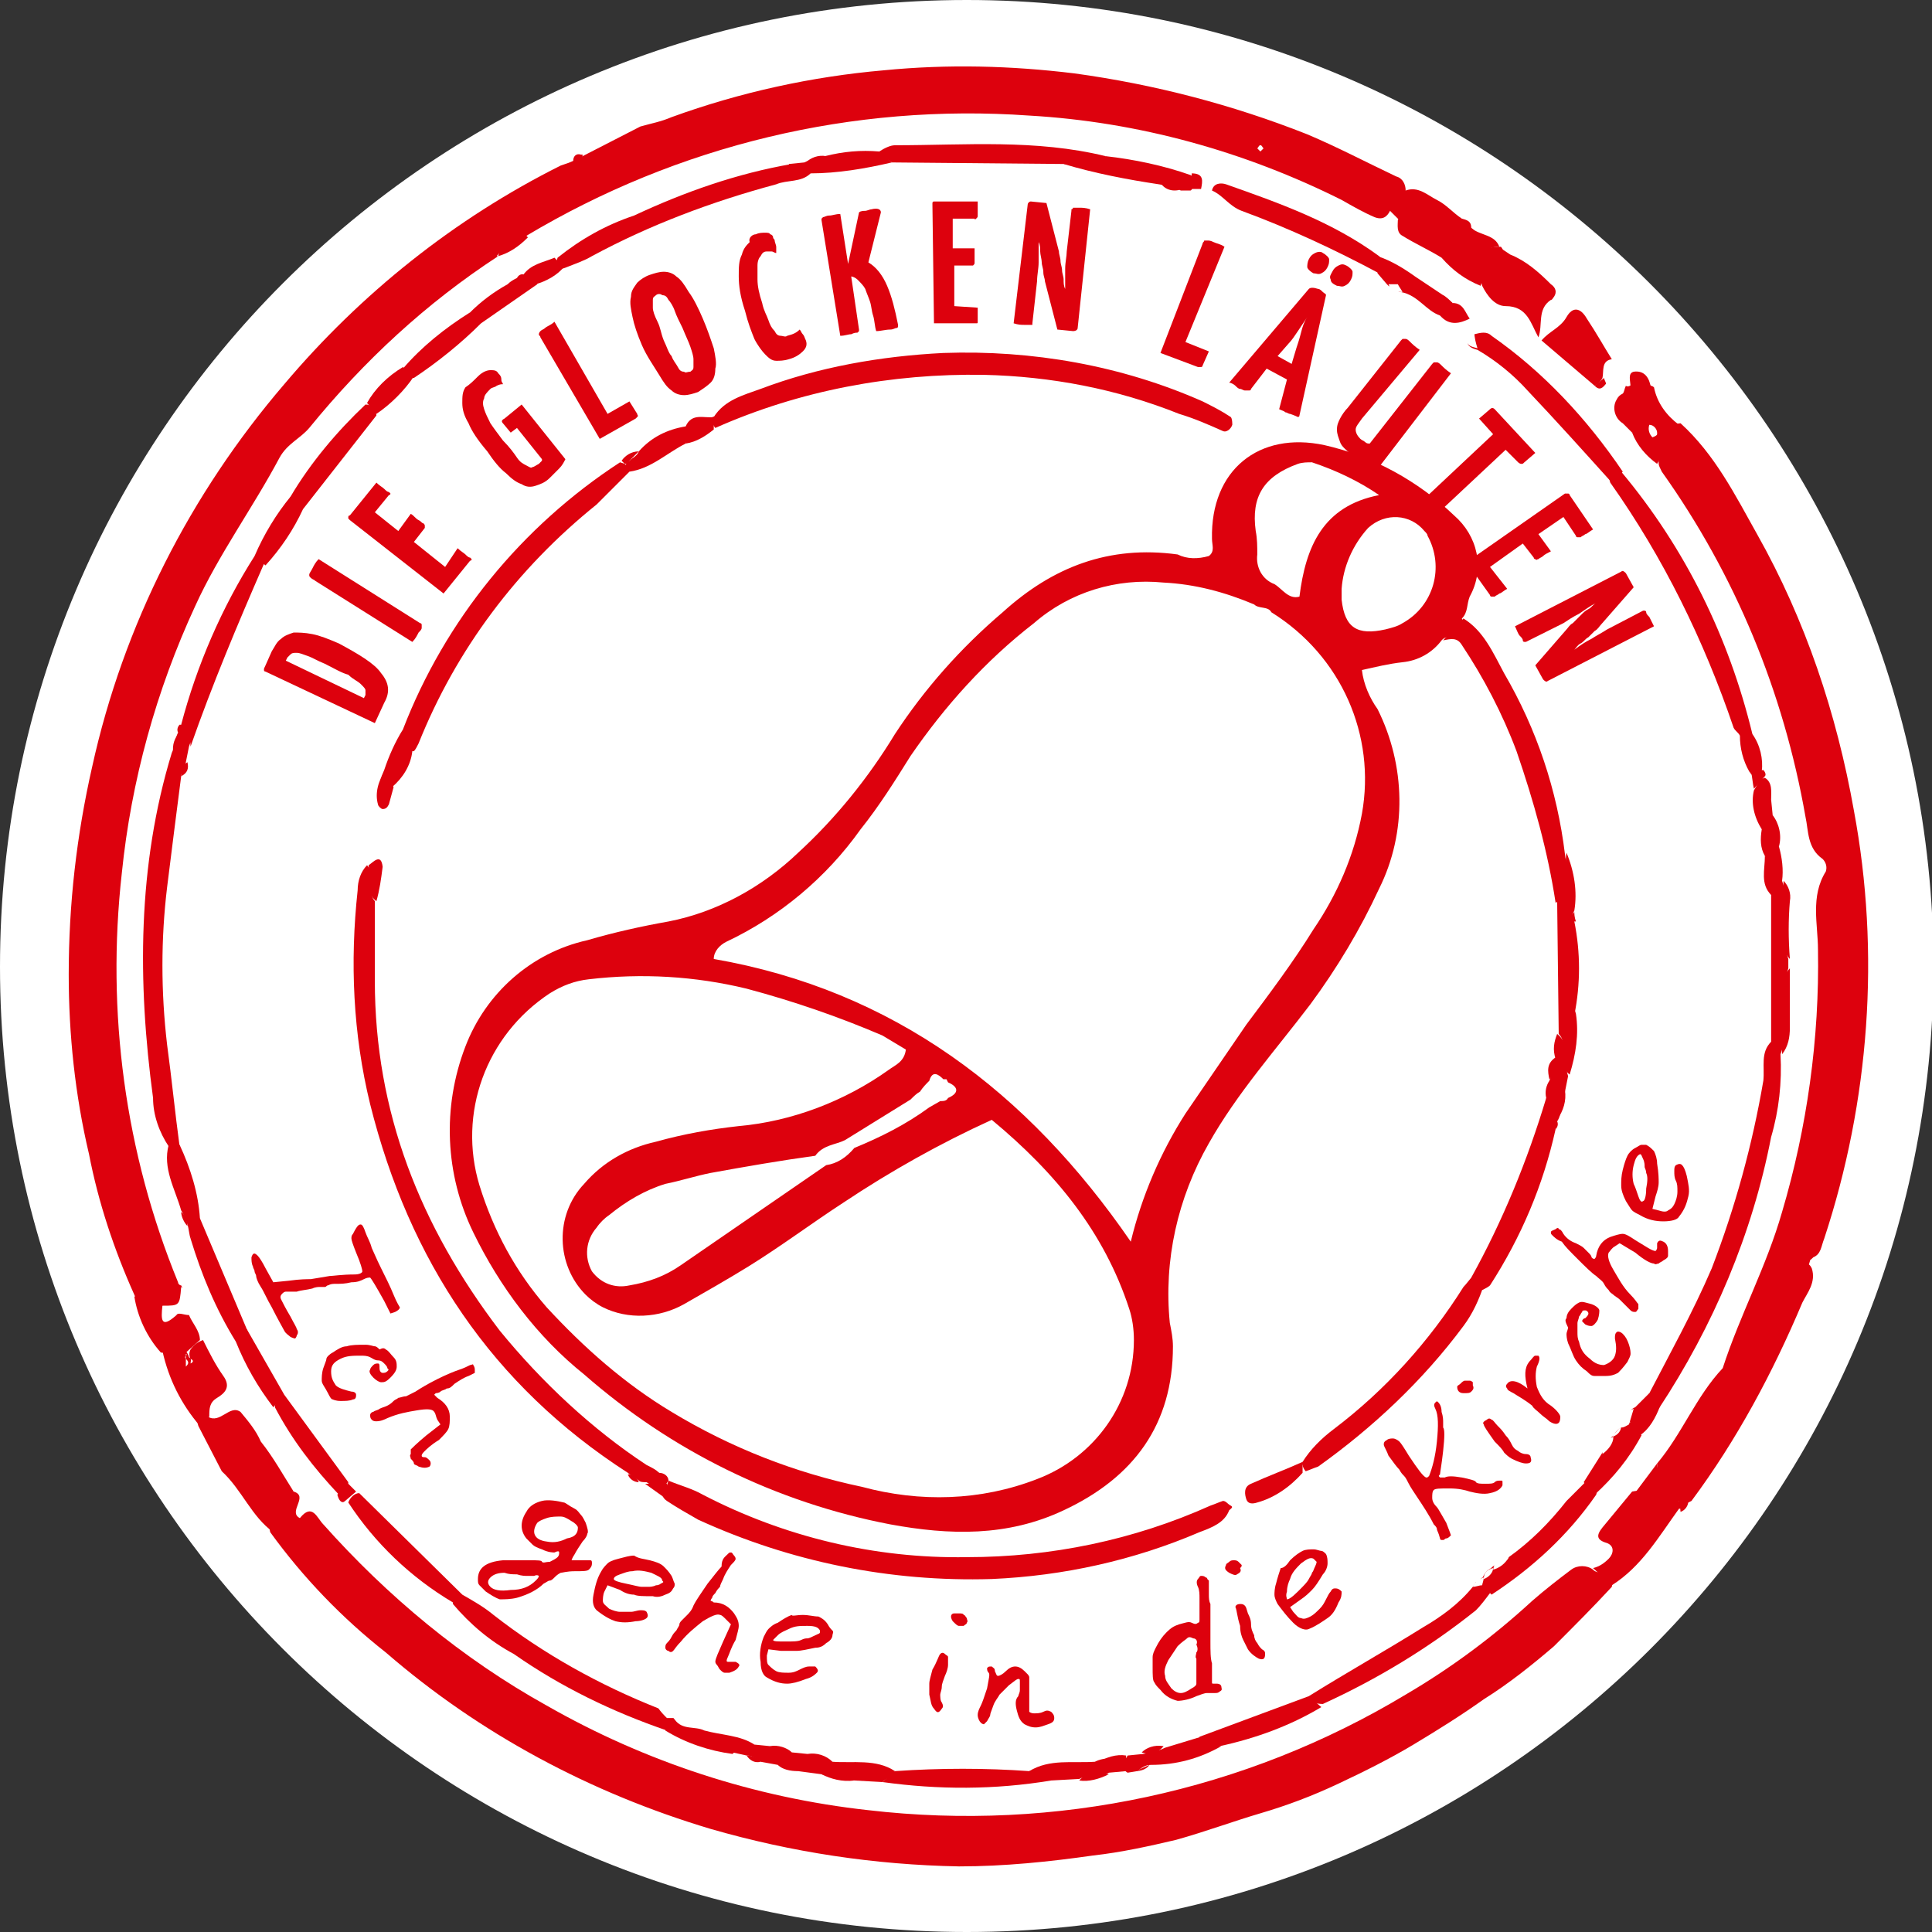 <?xml version="1.0" encoding="UTF-8"?>
<!-- Generator: Adobe Illustrator 23.0.2, SVG Export Plug-In . SVG Version: 6.00 Build 0)  -->
<svg xmlns="http://www.w3.org/2000/svg" xmlns:xlink="http://www.w3.org/1999/xlink" version="1.1" id="Ebene_1" x="0px" y="0px" viewBox="0 0 123.7 123.7" style="enable-background:new 0 0 123.7 123.7;" xml:space="preserve">
<rect x="0" y="0" width="123.7" height="123.7" fill="#333333" stroke="none"/>
<style type="text/css">
	.st0{clip-path:url(#SVGID_2_);}
	.st1{fill:#FFFFFF;}
	.st2{enable-background:new    ;}
	.st3{fill:#DD010D;}
	.st4{clip-path:url(#SVGID_4_);}
	.st5{clip-path:url(#SVGID_6_);}
</style>
<title>stempel_I3_die-glocken-laeuten_ich-gehe-in-die-kirche</title>
<g>
	<defs>
		<rect id="SVGID_1_" width="123.7" height="123.7"></rect>
	</defs>
	<clipPath id="SVGID_2_">
		<use xlink:href="#SVGID_1_" style="overflow:visible;"></use>
	</clipPath>
	<g class="st0">
		<path class="st1" d="M61.9,123.7c34.2,0,61.9-27.7,61.9-61.9C123.7,27.7,96,0,61.9,0C27.7,0,0,27.7,0,61.9    C0,96,27.7,123.7,61.9,123.7C61.9,123.7,61.9,123.7,61.9,123.7"></path>
	</g>
</g>
<g class="st2">
	<path class="st3" d="M17.4,41.7c0.2-0.3,0.3-0.6,0.6-0.8c0.2-0.2,0.5-0.3,0.8-0.4c0.3,0,0.7,0,1.2,0.1s1,0.3,1.7,0.6   c1.3,0.7,2.3,1.3,2.7,1.9c0.5,0.6,0.6,1.2,0.2,1.9l-0.6,1.3L17,43c-0.1,0-0.1-0.1-0.1-0.1c0-0.1,0-0.1,0.1-0.3L17.4,41.7z    M20.8,42.5c-0.5-0.2-0.8-0.4-1.1-0.5c-0.3-0.1-0.5-0.2-0.7-0.2s-0.3,0-0.4,0.1c-0.1,0.1-0.1,0.1-0.2,0.2l-0.1,0.2l5,2.4l0.1-0.2   c0-0.1,0-0.2,0-0.3c0-0.1-0.1-0.2-0.3-0.4c-0.2-0.2-0.5-0.3-0.8-0.6C21.9,43.1,21.4,42.8,20.8,42.5z"></path>
</g>
<g class="st2">
	<path class="st3" d="M20.2,37.2c-0.1-0.1-0.2-0.1-0.3-0.2c-0.1-0.1-0.1-0.1-0.1-0.2c0-0.1,0.1-0.2,0.2-0.4c0.1-0.2,0.2-0.4,0.4-0.6   l6.5,4.1C27,39.9,27,40,27,40c0,0,0,0.1,0,0.2c0,0.1-0.1,0.2-0.2,0.3c-0.1,0.2-0.2,0.4-0.4,0.6L20.2,37.2z"></path>
</g>
<g class="st2">
	<path class="st3" d="M29.3,35.1c0.2,0.2,0.4,0.3,0.5,0.4s0.2,0.2,0.3,0.2c0.1,0.1,0.1,0.1,0.1,0.1c0,0,0,0.1-0.1,0.1L28.4,38   l-6-4.7c0,0-0.1-0.1-0.1-0.1c0,0,0-0.1,0-0.1c0,0,0-0.1,0.1-0.1l1.7-2.1c0.2,0.2,0.4,0.3,0.5,0.4c0.1,0.1,0.2,0.2,0.3,0.2   c0.1,0.1,0.1,0.1,0.1,0.1c0,0,0,0.1-0.1,0.1l-0.9,1.1l1.5,1.2l0.8-1.1c0.2,0.1,0.3,0.3,0.5,0.4s0.2,0.2,0.3,0.2   c0.1,0.1,0.1,0.1,0.1,0.2c0,0,0,0.1,0,0.1l-0.7,0.9l2,1.6L29.3,35.1z"></path>
</g>
<g class="st2">
	<path class="st3" d="M30.6,24.1c0.3-0.3,0.6-0.4,0.8-0.4c0.2,0,0.4,0,0.5,0.2c0.1,0.1,0.2,0.2,0.2,0.4s0.1,0.2,0.1,0.3   c-0.1,0-0.2,0-0.4,0.1c-0.1,0.1-0.3,0.1-0.4,0.2c-0.2,0.2-0.4,0.4-0.4,0.6c-0.1,0.2-0.1,0.4,0,0.7c0.1,0.3,0.2,0.5,0.4,0.9   c0.2,0.3,0.5,0.7,0.8,1.1c0.4,0.4,0.7,0.8,0.9,1.1c0.2,0.3,0.4,0.4,0.6,0.5c0.2,0.1,0.3,0.2,0.4,0.1c0.1,0,0.2-0.1,0.4-0.2   c0.1-0.1,0.1-0.1,0.2-0.2c0,0,0-0.1,0-0.1l-1.6-2l-0.4,0.3l-0.5-0.6c-0.1-0.1-0.1-0.2,0.1-0.3l1.1-0.9l2.8,3.5   c-0.1,0.2-0.2,0.4-0.4,0.6c-0.2,0.2-0.4,0.4-0.6,0.6c-0.3,0.3-0.6,0.4-0.9,0.5c-0.3,0.1-0.6,0.1-0.9-0.1c-0.3-0.1-0.6-0.3-1-0.7   c-0.4-0.3-0.8-0.8-1.2-1.4c-0.6-0.7-1-1.3-1.2-1.8c-0.3-0.5-0.4-0.9-0.4-1.3c0-0.4,0-0.7,0.2-1C30.1,24.6,30.3,24.4,30.6,24.1z"></path>
</g>
<g class="st2">
	<path class="st3" d="M38.9,26.5l1.4-0.8l0.5,0.8c0,0.1,0.1,0.1,0,0.2c0,0-0.1,0.1-0.1,0.1l-2.3,1.3l-3.8-6.5c0-0.1-0.1-0.1-0.1-0.2   c0,0,0-0.1,0.1-0.2c0.1-0.1,0.2-0.1,0.3-0.2c0.1-0.1,0.4-0.2,0.6-0.4L38.9,26.5z"></path>
</g>
<g class="st2">
	<path class="st3" d="M41.1,22.1c-0.3-0.7-0.5-1.3-0.6-1.8c-0.1-0.5-0.2-0.9-0.1-1.3c0-0.4,0.2-0.6,0.4-0.9c0.2-0.2,0.5-0.4,0.8-0.5   c0.3-0.1,0.6-0.2,0.9-0.2c0.3,0,0.6,0.1,0.8,0.3c0.3,0.2,0.5,0.5,0.8,1c0.3,0.4,0.6,1,0.9,1.7c0.3,0.7,0.5,1.3,0.7,1.9   c0.1,0.5,0.2,1,0.1,1.3c0,0.4-0.1,0.7-0.3,0.9c-0.2,0.2-0.5,0.4-0.8,0.6c-0.3,0.1-0.6,0.2-0.9,0.2c-0.3,0-0.6-0.1-0.8-0.3   c-0.3-0.2-0.5-0.5-0.8-1S41.4,22.8,41.1,22.1z M42.5,21.8c0.2,0.4,0.3,0.8,0.5,1c0.1,0.3,0.3,0.5,0.4,0.7s0.2,0.3,0.4,0.3   c0.1,0.1,0.2,0,0.4,0c0.1-0.1,0.2-0.1,0.2-0.3s0-0.3,0-0.5c0-0.2-0.1-0.5-0.2-0.8s-0.3-0.7-0.5-1.2c-0.2-0.4-0.4-0.8-0.5-1.1   s-0.3-0.6-0.4-0.7c-0.1-0.2-0.2-0.3-0.4-0.3c-0.1-0.1-0.3-0.1-0.4,0c-0.1,0.1-0.2,0.1-0.2,0.3c0,0.1,0,0.3,0,0.5   c0,0.2,0.1,0.5,0.3,0.9S42.3,21.3,42.5,21.8z"></path>
</g>
<g class="st2">
	<path class="st3" d="M48.4,15c0.2-0.1,0.4-0.1,0.6-0.1c0.1,0,0.3,0,0.3,0.1c0.1,0,0.2,0.1,0.2,0.2s0.1,0.1,0.1,0.2   c0,0.1,0.1,0.3,0.1,0.4c0,0.1,0,0.3,0,0.4c-0.1,0-0.2-0.1-0.3-0.1c-0.1,0-0.2,0-0.3,0c-0.2,0-0.3,0.1-0.4,0.3   c-0.1,0.1-0.2,0.3-0.2,0.6c0,0.2,0,0.6,0,0.9c0,0.4,0.1,0.9,0.3,1.5c0.1,0.5,0.3,0.8,0.4,1.1s0.2,0.5,0.4,0.7   c0.1,0.2,0.2,0.3,0.4,0.3c0.1,0,0.3,0.1,0.4,0c0.4-0.1,0.6-0.2,0.8-0.4c0.1,0.1,0.1,0.2,0.2,0.3c0.1,0.1,0.1,0.2,0.2,0.4   c0.1,0.3,0,0.5-0.2,0.7s-0.5,0.4-0.9,0.5c-0.3,0.1-0.6,0.1-0.8,0.1c-0.3,0-0.5-0.2-0.7-0.4c-0.2-0.2-0.5-0.6-0.7-1   c-0.2-0.5-0.4-1-0.6-1.8c-0.3-0.9-0.4-1.6-0.4-2.2c0-0.6,0-1,0.2-1.4c0.1-0.4,0.3-0.6,0.5-0.8C47.9,15.2,48.2,15,48.4,15z"></path>
</g>
<g class="st2">
	<path class="st3" d="M52.6,14.1c0-0.1,0-0.1,0-0.1c0,0,0.1-0.1,0.1-0.1c0.1,0,0.2-0.1,0.4-0.1c0.2,0,0.4-0.1,0.7-0.1l0.5,3.2   l0.7-3.3c0.1-0.1,0.3-0.1,0.4-0.1c0.1,0,0.3-0.1,0.4-0.1c0.4-0.1,0.6,0,0.6,0.2l-0.8,3.2c0.5,0.3,0.9,0.8,1.2,1.5   c0.3,0.7,0.5,1.5,0.7,2.5c0,0.1,0,0.2-0.1,0.2c-0.1,0-0.2,0.1-0.4,0.1c-0.3,0-0.6,0.1-0.9,0.1c-0.1-0.3-0.1-0.7-0.2-1   c-0.1-0.3-0.1-0.6-0.2-0.9c-0.1-0.3-0.2-0.5-0.3-0.8c-0.1-0.2-0.3-0.4-0.5-0.6c-0.1-0.1-0.3-0.2-0.4-0.2l0.5,3.4c0,0.1,0,0.1,0,0.1   c0,0-0.1,0.1-0.1,0.1c-0.1,0-0.2,0-0.4,0.1c-0.2,0-0.4,0.1-0.7,0.1L52.6,14.1z"></path>
</g>
<g class="st2">
	<path class="st3" d="M62.6,19.7c0,0.3,0,0.5,0,0.6c0,0.2,0,0.3,0,0.3c0,0.1,0,0.1-0.1,0.1c0,0-0.1,0-0.1,0l-2.6,0l-0.1-7.6   c0,0,0-0.1,0-0.1c0,0,0-0.1,0.1-0.1s0.1,0,0.1,0l2.7,0c0,0.3,0,0.5,0,0.6c0,0.1,0,0.3,0,0.3c0,0.1,0,0.1-0.1,0.2s-0.1,0-0.1,0   l-1.4,0l0,1.9l1.4,0c0,0.2,0,0.4,0,0.6c0,0.1,0,0.3,0,0.3c0,0.1,0,0.1-0.1,0.2c0,0-0.1,0-0.1,0l-1.1,0l0,2.6L62.6,19.7z"></path>
</g>
<g class="st2">
	<path class="st3" d="M66.9,18c0-0.2-0.1-0.3-0.1-0.6c0-0.2-0.1-0.4-0.1-0.6c0-0.2-0.1-0.5-0.1-0.7c0-0.2,0-0.4-0.1-0.6   c0,0.5,0,0.9,0,1.3s-0.1,0.8-0.1,1.2l-0.3,2.7c0,0.1,0,0.1,0,0.1c0,0-0.1,0-0.1,0c-0.1,0-0.2,0-0.4,0c-0.2,0-0.4,0-0.7-0.1l0.9-7.6   c0-0.1,0.1-0.2,0.2-0.2l1,0.1l0.8,3.1c0,0.2,0.1,0.4,0.1,0.6c0,0.2,0.1,0.4,0.1,0.6c0,0.2,0.1,0.4,0.1,0.6c0,0.2,0,0.4,0.1,0.6   c0-0.5,0-0.9,0-1.3c0-0.4,0.1-0.8,0.1-1.1l0.3-2.6c0-0.1,0-0.1,0-0.1c0,0,0.1,0,0.1-0.1c0.1,0,0.2,0,0.4,0c0.2,0,0.4,0,0.7,0.1   L69,21c0,0.1-0.1,0.2-0.3,0.2l-1-0.1L66.9,18z"></path>
</g>
<g class="st2">
	<path class="st3" d="M75.9,21.9l1.5,0.6L77,23.4c0,0.1-0.1,0.1-0.1,0.1c0,0-0.1,0-0.2,0l-2.4-0.9l2.7-7c0-0.1,0.1-0.1,0.1-0.2   c0,0,0.1,0,0.2,0c0.1,0,0.2,0,0.4,0.1c0.2,0.1,0.4,0.1,0.7,0.3L75.9,21.9z"></path>
</g>
<g class="st2">
	<path class="st3" d="M82.4,24.3l-1.3-0.7l-1,1.3c0,0,0,0.1-0.1,0.1c0,0-0.1,0-0.1,0s-0.1,0-0.2,0c-0.1,0-0.2-0.1-0.3-0.1   c-0.1,0-0.2-0.1-0.3-0.2c-0.1-0.1-0.3-0.2-0.4-0.2l5.1-6c0.1-0.1,0.3-0.1,0.6,0c0.1,0,0.2,0.1,0.3,0.2c0.1,0.1,0.2,0.1,0.2,0.2   l-1.7,7.7c0,0.1-0.1,0.1-0.1,0.1s-0.2-0.1-0.5-0.2c-0.1,0-0.2-0.1-0.3-0.1c-0.1-0.1-0.2-0.1-0.4-0.2L82.4,24.3z M81.8,22.8l0.9,0.5   l0.3-1c0.1-0.3,0.2-0.6,0.3-1c0.1-0.4,0.2-0.7,0.4-1c-0.2,0.3-0.4,0.6-0.6,0.9c-0.2,0.3-0.4,0.6-0.6,0.8L81.8,22.8z M83.8,16.6   c0.1-0.2,0.2-0.3,0.4-0.4c0.2-0.1,0.4-0.1,0.5,0c0.2,0.1,0.4,0.3,0.4,0.4c0,0.2,0,0.3-0.1,0.5c-0.1,0.2-0.2,0.3-0.4,0.4   c-0.2,0.1-0.3,0-0.5,0c-0.2-0.1-0.4-0.3-0.4-0.4S83.7,16.8,83.8,16.6z M85.3,17.4c0.1-0.2,0.2-0.3,0.4-0.4s0.3-0.1,0.5,0   c0.2,0.1,0.4,0.3,0.4,0.4c0,0.2,0,0.3-0.1,0.5c-0.1,0.2-0.2,0.3-0.4,0.4s-0.3,0-0.5,0c-0.2-0.1-0.4-0.2-0.4-0.4   C85.1,17.7,85.2,17.6,85.3,17.4z"></path>
</g>
<g class="st2">
	<path class="st3" d="M87.2,26.8c-0.2,0.3-0.4,0.5-0.4,0.7c0,0.2,0.1,0.4,0.3,0.6c0.1,0.1,0.2,0.1,0.3,0.2s0.2,0.1,0.3,0.1l4-5.1   c0,0,0.1-0.1,0.1-0.1c0,0,0.1,0,0.2,0c0.1,0,0.2,0.1,0.3,0.2s0.3,0.3,0.6,0.5l-4.6,6c-0.2,0-0.4-0.1-0.7-0.2s-0.7-0.3-1.1-0.6   c-0.3-0.3-0.6-0.5-0.7-0.8c-0.1-0.3-0.2-0.5-0.2-0.8s0.1-0.5,0.2-0.7s0.3-0.5,0.5-0.7l3.4-4.3c0,0,0.1-0.1,0.1-0.1c0,0,0.1,0,0.2,0   c0.1,0,0.2,0.1,0.3,0.2c0.1,0.1,0.3,0.3,0.6,0.5L87.2,26.8z"></path>
</g>
<g class="st2">
	<path class="st3" d="M96.4,28.8l-4.7,4.4c0,0-0.1,0.1-0.1,0.1c0,0-0.1,0-0.1-0.1c-0.1,0-0.2-0.1-0.3-0.3c-0.1-0.1-0.3-0.3-0.5-0.5   l4.9-4.6l-0.9-1l0.7-0.6c0.1-0.1,0.2-0.1,0.3,0l2.6,2.8l-0.7,0.6c-0.1,0.1-0.1,0.1-0.2,0.1c0,0-0.1,0-0.2-0.1L96.4,28.8z"></path>
</g>
<g class="st2">
	<path class="st3" d="M96.5,37.7c-0.2,0.1-0.4,0.3-0.5,0.3c-0.1,0.1-0.2,0.1-0.3,0.2c-0.1,0-0.1,0-0.2,0c0,0-0.1,0-0.1-0.1L93.9,36   l6.3-4.4c0,0,0.1,0,0.1,0c0,0,0.1,0,0.1,0s0.1,0,0.1,0.1l1.5,2.2c-0.2,0.1-0.4,0.3-0.5,0.3c-0.1,0.1-0.2,0.1-0.3,0.2   c-0.1,0-0.1,0-0.2,0c0,0-0.1,0-0.1-0.1l-0.8-1.2l-1.6,1.1l0.8,1.1c-0.2,0.1-0.4,0.2-0.5,0.3c-0.1,0.1-0.2,0.1-0.3,0.2   c-0.1,0-0.1,0.1-0.2,0c0,0-0.1,0-0.1-0.1l-0.7-0.9l-2.1,1.5L96.5,37.7z"></path>
</g>
<g class="st2">
	<path class="st3" d="M100.3,40.3c0.1-0.1,0.2-0.3,0.4-0.4c0.1-0.1,0.3-0.3,0.5-0.5c0.2-0.2,0.3-0.3,0.5-0.4s0.3-0.3,0.5-0.4   c-0.4,0.2-0.8,0.5-1.1,0.7c-0.4,0.2-0.7,0.4-1,0.6l-2.4,1.2c-0.1,0-0.1,0-0.1,0c0,0-0.1,0-0.1-0.1s-0.1-0.2-0.2-0.3   c-0.1-0.1-0.2-0.4-0.3-0.6l6.8-3.5c0.1-0.1,0.2,0,0.3,0.1l0.5,0.9l-2.1,2.4c-0.1,0.1-0.2,0.3-0.4,0.4c-0.1,0.1-0.3,0.3-0.4,0.4   c-0.2,0.1-0.3,0.3-0.5,0.4c-0.2,0.1-0.3,0.3-0.4,0.4c0.4-0.3,0.7-0.5,1.1-0.7c0.3-0.2,0.7-0.4,1-0.6l2.3-1.2c0,0,0.1,0,0.1,0   c0,0,0.1,0,0.1,0.1c0,0.1,0.1,0.2,0.2,0.3c0.1,0.2,0.2,0.4,0.3,0.6l-6.8,3.5c-0.1,0.1-0.2,0-0.3-0.1l-0.5-0.9L100.3,40.3z"></path>
</g>
<g>
	<defs>
		<rect id="SVGID_3_" width="123.7" height="123.7"></rect>
	</defs>
	<clipPath id="SVGID_4_">
		<use xlink:href="#SVGID_3_" style="overflow:visible;"></use>
	</clipPath>
	<g class="st4">
		<path class="st1" d="M6.7,42.2l-0.6,0.6L6.7,42.2"></path>
		<path class="st3" d="M18.8,95.5c1,0.3-0.4,1.3,0.4,1.7c0.8-1,1.1,0,1.5,0.4c4.1,4.6,8.9,8.6,14.3,11.6c6.3,3.6,13.3,5.9,20.6,6.7    c12,1.4,24.1-1.2,34.4-7.4c2.9-1.7,5.6-3.7,8.1-6c0.8-0.7,1.7-1.4,2.5-2c0.4-0.3,1-0.3,1.4,0c0.3,0.4,1.5-0.1,1.2,1.1    c-1.2,1.3-2.4,2.5-3.7,3.8c-1.4,1.2-2.9,2.4-4.5,3.4c-1.4,1-3,2-4.5,2.9s-3.1,1.7-4.8,2.5s-3.3,1.4-5,1.9s-3.6,1.2-5.4,1.7    c-1.7,0.4-3.5,0.8-5.3,1c-2.8,0.4-5.7,0.7-8.6,0.7c-5.4-0.1-10.7-0.9-15.9-2.4c-7.7-2.3-14.8-6.1-20.8-11.3    c-2.8-2.2-5.3-4.8-7.4-7.7C17,96.7,16.8,95.5,18.8,95.5"></path>
		<path class="st3" d="M106.1,93.7c1.6-1.9,2.5-4.3,4.2-6.1c1.1-3.4,2.8-6.5,3.8-10c1.6-5.4,2.4-11.1,2.3-16.8c0-1.6-0.5-3.4,0.5-5    c0.1-0.3,0-0.6-0.2-0.8c-1-0.7-0.9-1.8-1.1-2.7c-1.4-8-4.5-15.5-9.2-22.1c-0.1-0.2-0.2-0.4-0.2-0.5c0-1.1-0.4-2.4,1.4-2.6    c2.2,2,3.5,4.6,4.9,7.1c3.1,5.5,5.1,11.5,6.2,17.7c1.7,9.1,1,18.6-1.9,27.4c-0.2,0.5-0.2,1-0.7,1.2c-0.1,0.1-0.2,0.2-0.4,0.3    l-0.2-0.1l0.1,0.2c0.2,0,0.3,0.1,0.4,0.3c0.3,0.9-0.3,1.6-0.6,2.2c-1.9,4.5-4.2,8.8-7.1,12.7l-0.4,0.2c-0.3-0.1-0.5-0.2-0.7-0.4    C106.4,95.3,106.1,94.5,106.1,93.7"></path>
		<path class="st3" d="M89,13.5c-0.2,0.4-0.5,0.6-1,0.4c-0.7-0.3-1.4-0.7-2.1-1.1c-6.2-3.1-13-5-20-5.4c-11.3-0.8-22.5,1.9-32.2,7.7    c-0.8-0.2-0.8-0.2-0.2-1.4c0.1-0.2,0.3-0.4,0.5-0.5l0.5-0.5l0.3-0.2c0.2-0.2,0.3-0.3,0.5-0.5c0.2-0.2,0.4-0.3,0.6-0.4    c0.6-0.4,1.1-1,1.4-1.6L41,8.1c0.7-0.2,1.3-0.3,2-0.6c4.4-1.6,9-2.6,13.6-3c4.1-0.4,8.1-0.3,12.2,0.2c5.1,0.7,10.1,2,14.9,3.9    c1.9,0.8,3.8,1.8,5.7,2.7c0.4,0.1,0.6,0.5,0.6,0.9c0,0.1-0.1,0.2-0.1,0.3C89.8,13,89.3,13.2,89,13.5"></path>
		<path class="st3" d="M18.8,95.5c-1.2,0.5-1.3,1.5-1.3,2.6c-1.4-1-2-2.7-3.3-3.9l-1.5-2.9c-0.2-0.6,0.1-0.8,0.6-0.6    c0.8,0.5,1.4-0.8,2.1-0.3c0.5,0.6,1,1.2,1.3,1.9C17.5,93.3,18.1,94.4,18.8,95.5"></path>
		<path class="st3" d="M103.2,101.5l-1.2-1.1c0.4-0.1,0.7-0.3,1-0.6c0.3-0.3,0.4-0.8-0.1-1c-0.7-0.2-0.7-0.5-0.3-1l1.9-2.3    c1-0.2,2.1,0,2.9,0.5l0,0c0.1,0.1,0.2,0.3,0.2,0.4c0,0.2,0,0.2-0.1,0.2C106.2,98.4,105.1,100.3,103.2,101.5"></path>
		<path class="st3" d="M98.5,21.6c-0.5-0.9-0.7-2-2.1-2c-0.7,0-1.2-0.7-1.5-1.3c-0.3-1.2-1-2.5,1.2-2.5l0,0c0.2,0.2,0.2,0.7,0.6,0.5    c1,0.4,1.8,1.1,2.6,1.9c0.3,0.2,0.4,0.5,0.2,0.8c-0.1,0.1-0.1,0.2-0.2,0.2C98.4,19.8,98.8,20.8,98.5,21.6"></path>
		<path class="st3" d="M92.3,16.5c-0.8-0.5-1.7-0.9-2.5-1.4c-0.4-0.2-0.3-0.7-0.3-1c0.3-0.6,0-1.4,0.5-1.9v0c0.8-0.3,1.4,0.3,2,0.6    s1,0.8,1.6,1.2c0.2,0.2,0.4,0.4,0.6,0.6l0,0c0.2,0.1,0.3,0.3,0.2,0.5c-0.1,0.2-0.2,0.3-0.4,0.4c-0.2,0.1-0.3,0.1-0.5,0.2    c-0.2,0.1-0.3,0.3-0.3,0.5c-0.1,0.2-0.2,0.4-0.4,0.5C92.7,16.7,92.5,16.6,92.3,16.5"></path>
		<path class="st3" d="M102.1,24.7l-3.4-2.9c0.5-0.6,1.2-0.8,1.6-1.5s0.9-0.6,1.3,0.1c0.6,0.9,1.1,1.8,1.6,2.6    c-0.7,0.1-0.5,0.8-0.6,1.2C102.5,24.4,102.3,24.6,102.1,24.7"></path>
		<path class="st3" d="M107.5,27.2l-1.4,2.5c-0.7-0.5-1.3-1.2-1.6-2c0.1-0.3,0.4-0.6,0.7-0.7c0.5-0.2-0.2-0.4,0-0.6    c-0.2-0.6,0-1.3,0.5-1.7c0.1,0,0.2,0.1,0.2,0.1C106.1,25.8,106.7,26.6,107.5,27.2"></path>
		<path class="st3" d="M92.3,16.5l0.6-0.1c0.2-0.1,0.3-0.3,0.5-0.4c0.2-0.2,0.4-0.5,0.6-0.8c0.1-0.2,0.2-0.4,0.2-0.6    c0.6,0.5,1.5,0.4,1.8,1.2c-0.5,0-0.9,0.1-0.9,0.8c0,0.6-0.1,1.1-0.3,1.7C93.8,17.9,93,17.3,92.3,16.5"></path>
		<path class="st3" d="M105.7,24.7c0,0.8,0,1.6,0,2.4l0,0l-1.2,0.6l-0.6-0.6c-0.5-0.3-0.7-1-0.4-1.5c0.1-0.2,0.2-0.3,0.4-0.4    c0.1-0.1,0.1-0.3,0.2-0.5c0.1,0.1,0.3,0,0.4-0.1C104.8,24.4,105.4,24.4,105.7,24.7L105.7,24.7z"></path>
		<path class="st3" d="M105.7,24.8h-1.3c0-0.4-0.2-0.9,0.2-1C105.3,23.7,105.6,24.2,105.7,24.8"></path>
		<path class="st3" d="M115.7,81.2c-0.4,0.1-0.9-0.2-1-0.6l0,0h1.2C115.9,80.8,115.8,81,115.7,81.2"></path>
		<path class="st3" d="M96.7,16.3l-0.4,0.4l-0.2-0.8L96.7,16.3"></path>
		<path class="st3" d="M16.9,100.3l-0.6-0.6L16.9,100.3"></path>
		<path class="st3" d="M107.6,96.8c0-0.2-0.1-0.5-0.1-0.7h0.6C108.1,96.4,107.9,96.7,107.6,96.8C107.6,96.8,107.6,96.8,107.6,96.8"></path>
		<path class="st3" d="M94.2,14.6c-0.4,0-0.5-0.2-0.6-0.6C94,14.1,94.2,14.2,94.2,14.6"></path>
		<path class="st3" d="M31.9,16.4c-4.6,3-8.6,6.7-12.1,11c-0.6,0.7-1.4,1-1.9,1.9c-1.7,3.2-3.9,6.2-5.4,9.5    c-2.5,5.4-4.1,11.2-4.7,17.1c-1,8.9,0.2,17.9,3.6,26.2c0,0.1,0.1,0.2,0.2,0.2c0.6,1.1,0,1.5-1,1.7c-0.8,0.1-1.7-0.3-2-1.1    c-1.3-2.9-2.3-5.9-2.9-9c-0.9-3.8-1.3-7.7-1.3-11.5c0-4.5,0.5-8.9,1.5-13.3c2-9.1,6.3-17.5,12.3-24.5c4.9-5.8,10.9-10.6,17.7-14    c0.3-0.1,0.6-0.2,0.8-0.3c0.5,1.2-0.7,1.3-1.2,1.9l0,0c-0.2,0.2-0.4,0.4-0.6,0.6l0,0l-0.6,0.6l0,0c-1.3,0.6-1.6,2-2.5,3"></path>
		<path class="st3" d="M13.4,90.7l-0.6,0.6c-1.2-1.4-2-3-2.4-4.8c0.2-0.3,0.6-0.4,1-0.3c0.3,0.1,0.6,0.3,0.7,0.7    c0.2,0.1,0.1,0.3,0.1,0.4c0.2-0.1,0.2-0.2,0-0.3c-0.1-0.2-0.1-0.4,0-0.6c0.2-0.3,0.5-0.5,0.8-0.6c0.4,0.8,0.8,1.6,1.3,2.3    s0.1,1.1-0.4,1.4S13.4,90.2,13.4,90.7"></path>
		<path class="st3" d="M11.8,86.7l-1.5-0.1c-0.9-1-1.5-2.3-1.7-3.6l1.8,0.6c0.4,0.7,1.3-0.1,1.7,0.6c0.2,0.5,0.7,1,0.7,1.6l-0.9,0.8    L11.8,86.7z"></path>
		<path class="st3" d="M35.5,12.2c0.1-0.8,1-1.1,1.2-1.9c0-0.3,0.2-0.5,0.5-0.4c0,0,0.1,0,0.1,0C37.3,11.2,37,12.1,35.5,12.2"></path>
		<path class="st3" d="M105,19.4l-0.6-0.6L105,19.4"></path>
		<path class="st3" d="M113,54.8c-0.3-0.5-0.3-1.1-0.2-1.7c-0.1-0.7-0.8-1.7,0.6-1.9l0.1,1c0.3,0.6,0.1,1.4,0.4,2    c0.2,0.7,0.3,1.5,0.2,2.2c0.6,1.6-0.2,3.3,0.4,5V62c-0.6,1.8,0.2,3.7-0.5,5.5c0.1,1.8-0.1,3.6-0.6,5.3c-1.2,6.2-3.7,12.1-7.2,17.4    c-0.6,0-1.1-0.1-0.7-0.8c1.4-2.7,2.9-5.4,4.1-8.2c1.5-3.9,2.6-7.9,3.3-12c0.5-0.8,0-1.7,0.5-2.5v-9.4    C112.9,56.5,113.4,55.6,113,54.8"></path>
		<path class="st3" d="M11.6,49.7c-0.3,2.3-0.6,4.7-0.9,7.1c-0.4,3.3-0.4,6.7,0,10.1c0.3,2.2,0.5,4.3,0.8,6.5    c-0.2,0.3-0.4,0.3-0.7,0c-0.6-0.9-1-2-1-3.1c-1-7.4-1-14.9,1.2-22.1c0.2-0.4,0.2-0.9,0.4-1.3c-0.1-0.2,0-0.4,0.1-0.5    c1.2,0,0.8,0.8,0.6,1.4l-0.2,1C11.9,49.1,11.6,49.4,11.6,49.7"></path>
		<path class="st3" d="M111.4,47.1c-0.1-0.2-0.3-0.3-0.4-0.5c-1.9-5.6-4.5-10.9-7.9-15.7c-0.2-0.6,0.1-0.8,0.7-0.7    c4.1,4.9,6.9,10.6,8.4,16.8C112.1,47.2,111.8,47.3,111.4,47.1C111.5,47.1,111.5,47.1,111.4,47.1"></path>
		<path class="st3" d="M51.9,11.1c-0.6,0.6-1.5,0.4-2.2,0.7c-4.1,1.1-8.1,2.6-11.8,4.6c-0.5,0.3-1.1,0.5-1.6,0.7    c-0.7,0.3-0.8,0-0.6-0.6c1.5-1.2,3.1-2.1,4.9-2.7c3.2-1.5,6.6-2.7,10.1-3.3C50.9,10.9,51.6,10.5,51.9,11.1"></path>
		<path class="st3" d="M29.6,102.1c0.7,0.4,1.4,0.8,2,1.3c3.2,2.5,6.8,4.5,10.6,6c0.3,0.3,0.7,0.4,0.8,0.8c0,0.3-0.1,0.5-0.3,0.6    c-3.5-1.2-6.8-2.8-9.8-4.9c-1.5-0.8-2.8-1.9-3.9-3.2C29,102.2,29,101.9,29.6,102.1"></path>
		<path class="st3" d="M103.9,30.2l-0.7,0.7c-1.8-2-3.6-4-5.4-5.9c-0.9-1-2-1.9-3.2-2.6c-0.8-0.2-0.8-0.6-0.2-1l0,0    c0.4-0.1,0.8-0.2,1.1,0.1C98.8,23.8,101.6,26.8,103.9,30.2"></path>
		<path class="st3" d="M83.8,108.6c2.4-1.5,4.9-2.9,7.3-4.4c1.2-0.7,2.3-1.5,3.2-2.6l0.2-0.3h0.3c0.2,0.1,0.4,0.2,0.5,0.4    c0,0.1,0.1,0.2,0.1,0.3c-0.3,0.4-0.6,0.8-0.9,1.1c-3,2.4-6.3,4.4-9.8,6C84.3,109.1,83.9,109,83.8,108.6"></path>
		<path class="st3" d="M88.3,17.5c-2.8-1.5-5.8-2.9-8.8-4c-0.8-0.3-1.2-1-1.9-1.3c0.1-0.5,0.6-0.5,0.9-0.4c3.4,1.2,6.8,2.4,9.8,4.6    C88.6,16.7,88.6,17.2,88.3,17.5C88.3,17.5,88.3,17.5,88.3,17.5"></path>
		<path class="st3" d="M68.1,10.5l-11-0.1c-0.2-0.2-0.7-0.3-0.8-0.7c0.3-0.2,0.7-0.4,1-0.4c4.5,0,9-0.4,13.5,0.7    C70.2,11.4,69.1,10.5,68.1,10.5"></path>
		<path class="st3" d="M12.2,47.8c0-0.5-0.2-1.1-0.6-1.4c1-3.8,2.6-7.5,4.7-10.8h0.2c0.1,0.1,0.3,0.2,0.4,0.3l0,0.2    C15.2,40,13.6,43.8,12.2,47.8"></path>
		<path class="st3" d="M96.6,99.7c1.4-1,2.6-2.2,3.7-3.6c0.4-0.4,0.8-0.8,1.2-1.2c0.6,0,0.9,0.1,0.7,0.8c-1.8,2.6-4.1,4.7-6.7,6.4    l-0.2-0.2l-0.2-0.2l-0.2-0.2c-0.2-0.2-0.2-0.3-0.1-0.4c0.1-0.1,0.1-0.1,0.2-0.1l-0.1,0.1c0.1-0.3,0.3-0.6,0.6-0.7l-0.1,0.1    C95.7,100,96.4,100.2,96.6,99.7"></path>
		<path class="st3" d="M29.6,102.1l-0.6,0.5c-2.7-1.6-5-3.8-6.7-6.4c0.1-0.3,0.4-0.6,0.7-0.6L29.6,102.1"></path>
		<path class="st3" d="M24.1,26.6l-4.7,6c-0.7,0.1-1-0.1-0.8-0.8c1.3-2.2,3-4.2,4.8-5.9C23.8,25.9,24.1,26.2,24.1,26.6"></path>
		<path class="st3" d="M12.8,78l3,7.1c0.3,0.7,0,0.9-0.7,0.8c-1.3-2.1-2.2-4.3-2.9-6.6C12.6,78.9,12.2,78.3,12.8,78"></path>
		<path class="st3" d="M83.8,108.6l0.8,0.7c-2,1.2-4.2,2-6.5,2.5c-0.6,0.2-1.2,0.5-1.3-0.6L83.8,108.6"></path>
		<path class="st3" d="M48.3,111.7l1,0.1c0.5,0.2,0.9,0.4,1.4,0.4l1,0.1c0.5,0.3,1,0.4,1.6,0.5c1.3,0.1,2.8-0.2,4,0.6    c-0.1,0.4-0.5,0.4-0.8,0.7l-1.8-0.1c-0.7-0.3-1.4-0.2-2.1-0.4l-1.5-0.2c-0.4-0.2-0.9-0.2-1.3-0.4l-1.1-0.2    c-0.3-0.2-0.5-0.4-0.9-0.4l-0.9-0.2C46.9,111.1,47.7,111.5,48.3,111.7"></path>
		<path class="st3" d="M56.5,114.1l0.8-0.7c2.9-0.2,5.8-0.2,8.6,0c0.6-0.2,1.3-0.5,1.4,0.6C63.7,114.6,60.1,114.6,56.5,114.1"></path>
		<path class="st3" d="M18.2,89.3l4.1,5.6c0,0.4-0.3,0.7-0.6,0.8c-1.6-1.7-3-3.5-4.1-5.6C17.6,89.8,17.8,89.4,18.2,89.3"></path>
		<path class="st3" d="M68.1,10.5c0.9-0.2,1.9,0.2,2.7-0.5c1.8,0.2,3.7,0.6,5.4,1.2c0.3,0.1,0.4,0.5,0.2,0.8    c-0.1,0.1-0.1,0.2-0.2,0.2h-0.6c-0.4-0.3-0.9-0.3-1.4-0.4C72.2,11.5,70.1,11.1,68.1,10.5"></path>
		<path class="st3" d="M30.8,20.7c-1.3,1.3-2.8,2.5-4.3,3.5c-0.4,0-0.7-0.3-0.7-0.6c1.2-1.4,2.7-2.6,4.3-3.6    C30.5,20,30.7,20.3,30.8,20.7"></path>
		<path class="st3" d="M12.8,78c0,0.5-0.2,1-0.6,1.3c-0.1-0.3-0.1-0.6-0.2-0.9s-0.2-0.6-0.4-0.9c-0.4-1.4-1.2-2.7-0.8-4.2h0.7    C12.2,74.8,12.7,76.4,12.8,78"></path>
		<path class="st3" d="M18.2,89.3l-0.7,0.8c-1-1.3-1.8-2.7-2.4-4.2l0.7-0.8C16.6,86.5,17.4,87.9,18.2,89.3"></path>
		<path class="st3" d="M48.3,111.7c-0.5,0-1,0.2-1.4,0.6c-1.5-0.2-3-0.7-4.3-1.5l0-0.7c0.2-0.3,0.4-0.3,0.6,0    c0.5,0.7,1.3,0.4,1.9,0.7C46.2,111.1,47.4,111.1,48.3,111.7"></path>
		<path class="st3" d="M56.3,9.7l0.8,0.7c-1.7,0.4-3.5,0.7-5.2,0.7c-0.5-0.1-1-0.1-1.4-0.6l1-0.1c0.4-0.2,0.9-0.3,1.3-0.4    C54,9.7,55.1,9.6,56.3,9.7"></path>
		<path class="st3" d="M76.9,111.2c0.3,0.4,0.8,0.6,1.3,0.6c-1.4,0.8-2.9,1.2-4.5,1.2c-0.4,0-0.6,0.2-0.9,0.4l-0.6,0.1    c-0.2-0.1-0.3-0.3-0.3-0.5c0-0.2,0.2-0.4,0.3-0.6l1-0.1c0.5-0.1,1-0.2,1.4-0.4L76.9,111.2"></path>
		<path class="st3" d="M102.1,95.7l-0.7-0.8l1.2-1.9c0.5-0.2,0.3-0.8,0.7-1.1v0.1c0.1-0.3,0.3-0.5,0.6-0.7l0,0    c0.1-0.2,0.3-0.3,0.6-0.2c0.3,0.2,0.4,0.5,0.6,0.8C104.3,93.4,103.3,94.6,102.1,95.7"></path>
		<path class="st3" d="M18.6,31.8l0.8,0.8c-0.6,1.3-1.4,2.5-2.4,3.6c-0.1-0.1-0.2-0.1-0.3-0.2l-0.2-0.2c-0.1-0.1-0.1-0.1-0.2-0.2    C16.9,34.2,17.7,32.9,18.6,31.8"></path>
		<path class="st3" d="M107.5,96.2c-1.1,0.8-2.1,0.4-2.9-0.5l1.5-2c0,0.4,0.2,0.8,0.6,1C107.2,95,107.5,95.6,107.5,96.2"></path>
		<path class="st3" d="M25.8,23.5l0.7,0.6c-0.6,0.9-1.5,1.8-2.4,2.4l-0.6-0.7C24,24.9,24.8,24.1,25.8,23.5"></path>
		<path class="st3" d="M72.1,112.9c0,0.2,0,0.4,0,0.5l-1.1,0.1c-0.6,0.4-1.3,0.1-1.9,0.4l-1.8,0.1c-0.3-0.5-0.9-0.4-1.4-0.6    c1.3-0.8,2.8-0.5,4.2-0.6C70.7,112.5,71.5,112.5,72.1,112.9"></path>
		<path class="st3" d="M30.8,20.7L30.1,20c0.7-0.7,1.5-1.3,2.4-1.8c0.2-0.2,0.4-0.3,0.6-0.4c0.1-0.2,0.3-0.3,0.5-0.2    c0.7-0.3,0.8,0.1,0.8,0.6L30.8,20.7"></path>
		<path class="st3" d="M92.2,20.2c-0.9-0.3-1.4-1.3-2.5-1.5c-0.2,0-0.4-0.2-0.4-0.5c0.3-0.5,0.9-0.3,1.3-0.5l1.8,1.2    c0.2,0.1,0.4,0.3,0.6,0.5l0,0C93.1,20.1,92.9,20.4,92.2,20.2"></path>
		<path class="st3" d="M31.9,16.4c0.3-1.4,0.8-2.7,2.5-3c-0.2,0.4-0.3,0.7-0.5,1s-0.5,0.4-0.1,0.8C33.2,15.8,32.6,16.2,31.9,16.4"></path>
		<path class="st3" d="M114.1,67.5c0-1.4,0-2.8,0-4.2c0-0.5,0.2-1,0.5-1.3c0,1.3,0,2.6,0,3.8C114.6,66.4,114.5,67,114.1,67.5"></path>
		<path class="st3" d="M111.4,47.1l0.8-0.1c0.5,0.7,0.7,1.6,0.6,2.4c-0.1,0.2-0.4,0.3-0.6,0.2c-0.1,0-0.1-0.1-0.2-0.2    C111.6,48.7,111.4,47.9,111.4,47.1"></path>
		<path class="st3" d="M114.6,61.4c-0.3-0.3-0.5-0.8-0.5-1.3c0-1.2,0-2.5,0.1-3.7c0.3,0.3,0.5,0.8,0.4,1.3    C114.5,58.9,114.5,60.1,114.6,61.4"></path>
		<path class="st3" d="M105,91.9c-0.2-0.3-0.4-0.5-0.6-0.8s-0.2-0.8,0.3-1l0.9-0.9l0.7,0.8C106,90.8,105.6,91.5,105,91.9"></path>
		<path class="st3" d="M90.6,17.7c-0.3,0.4-0.8,0.4-1.2,0.5c-0.1,0.2-0.3,0.2-0.5,0.1c0,0-0.1-0.1-0.1-0.1l-0.6-0.7v-1.1    C89.1,16.7,89.9,17.2,90.6,17.7"></path>
		<path class="st3" d="M34.3,18.2l-0.8-0.6c0.5-0.7,1.3-0.8,2-1.1l0.6,0.6C35.7,17.6,35,18,34.3,18.2"></path>
		<path class="st1" d="M12.1,84.2c-0.3,0-0.7-0.2-0.8,0c-1,0.9-1,0.3-0.9-0.6c1.1,0,1.1,0,1.2-1.2C12.3,82.8,12.1,83.5,12.1,84.2"></path>
		<path class="st3" d="M113.4,51.2c-0.7,0.5-0.5,1.3-0.6,1.9c-0.5-0.8-0.7-1.7-0.5-2.5c0.2-0.3,0.3-0.7,0.7-0.8    C113.5,50.1,113.4,50.7,113.4,51.2"></path>
		<path class="st3" d="M92.2,20.2l0.8-0.8c0.7,0,0.8,0.6,1.1,1C93.5,20.7,92.8,20.9,92.2,20.2"></path>
		<path class="st3" d="M21.6,95.7l0.6-0.8l0.6,0.6l-0.7,0.6C21.9,96.3,21.7,96.1,21.6,95.7C21.7,95.8,21.6,95.8,21.6,95.7"></path>
		<path class="st3" d="M90.1,12.2c0.2,0.7,0,1.4-0.5,1.9L89,13.5C89,12.9,89.5,12.3,90.1,12.2"></path>
		<path class="st3" d="M113.9,54.2c-0.6-0.5-0.5-1.3-0.4-2C113.9,52.7,114.1,53.5,113.9,54.2"></path>
		<path class="st3" d="M52.6,113.6c0.7,0,1.5-0.2,2.1,0.4C53.9,114.1,53.2,113.9,52.6,113.6"></path>
		<path class="st3" d="M69.1,114c0.5-0.6,1.2-0.5,1.9-0.4C70.4,113.9,69.7,114.1,69.1,114"></path>
		<path class="st3" d="M113,49.7l-0.7,0.8c-0.1-0.4-0.1-0.8-0.2-1.1l0.8-0.1C113,49.4,113.1,49.6,113,49.7    C113,49.7,113,49.7,113,49.7"></path>
		<path class="st3" d="M11.5,46.9c0.1,0.5-0.1,1-0.4,1.3C11,47.7,11.2,47.2,11.5,46.9"></path>
		<path class="st3" d="M49.8,113c0.5-0.1,1,0,1.3,0.4C50.6,113.4,50.1,113.3,49.8,113"></path>
		<path class="st3" d="M76.3,12.1c0-0.3,0-0.6,0-1c0.8,0,0.7,0.5,0.6,1h-0.3H76.3z"></path>
		<path class="st3" d="M52.9,10c-0.3,0.4-0.8,0.5-1.3,0.4C51.9,10.1,52.4,9.9,52.9,10"></path>
		<path class="st3" d="M11.6,77.6c0.3,0.2,0.4,0.6,0.4,0.9C11.8,78.3,11.6,77.9,11.6,77.6"></path>
		<path class="st3" d="M102.1,24.7l0.6-0.5c0,0.1,0.2,0.4,0.1,0.4C102.5,25,102.3,24.9,102.1,24.7"></path>
		<path class="st3" d="M93,19.4c-0.3,0-0.6-0.2-0.6-0.5L93,19.4"></path>
		<path class="st3" d="M33.1,17.7l-0.6,0.4L33.1,17.7"></path>
		<path class="st3" d="M72.7,113.4l0.9-0.4C73.4,113.3,73,113.4,72.7,113.4"></path>
		<path class="st3" d="M47.8,112.4c0.3,0,0.7,0.1,0.9,0.4C48.3,112.9,48,112.7,47.8,112.4"></path>
		<path class="st3" d="M114.7,80.6l-0.3-0.3c0.1,0,0.1,0,0.2,0.1C114.6,80.4,114.6,80.5,114.7,80.6L114.7,80.6"></path>
		<path class="st3" d="M87.4,12c0.1-0.1,0.2-0.3,0.3-0.2s0.2,0.1,0.3,0.2C88,12,88,12.2,87.9,12.1C87.8,12.1,87.6,12,87.4,12"></path>
		<path class="st1" d="M80.7,9.7l-0.2-0.2c0.1-0.1,0.1-0.2,0.2-0.2s0.1,0.1,0.2,0.2L80.7,9.7"></path>
		<path class="st3" d="M34.3,13.4c0-0.3,0.3-0.6,0.6-0.6C34.9,13.1,34.6,13.4,34.3,13.4"></path>
		<path class="st3" d="M34.9,12.8c0-0.3,0.3-0.6,0.6-0.6C35.5,12.5,35.2,12.8,34.9,12.8"></path>
		<path class="st3" d="M16.6,95.5c0-0.1-0.1-0.1-0.1-0.2s0.1-0.1,0.2-0.2s0.1,0.1,0.1,0.2S16.7,95.4,16.6,95.5"></path>
		<path class="st3" d="M94,15.2c0.1,0.4,0.2,0.9-0.3,1.2c-0.3-0.2-0.4-0.7-0.2-1c0-0.1,0.1-0.1,0.2-0.2L94,15.2"></path>
		<path class="st3" d="M93.7,15.2c0,0.4,0,0.8,0,1.2H93c0-0.4,0.1-0.8,0.1-1.2l0,0C93.3,15.2,93.5,15.2,93.7,15.2"></path>
		<path class="st3" d="M93.1,15.2c-0.1,0-0.2-0.1-0.2-0.1C92.8,14.9,93,15,93.1,15.2L93.1,15.2z"></path>
		<path class="st1" d="M105.6,27.2c0.3,0,0.5,0.3,0.5,0.5c0,0,0,0,0,0.1c0,0.1-0.3,0.2-0.3,0.2C105.6,27.8,105.5,27.5,105.6,27.2z"></path>
	</g>
</g>
<polygon class="st3" points="18.3,27 18.5,27 18.4,26.8 "></polygon>
<g>
	<defs>
		<rect id="SVGID_5_" width="123.7" height="123.7"></rect>
	</defs>
	<clipPath id="SVGID_6_">
		<use xlink:href="#SVGID_5_" style="overflow:visible;"></use>
	</clipPath>
	<g class="st5">
		<path class="st1" d="M12,87.4h0.1H12l0.1-0.1C12.2,87.2,12.1,87.3,12,87.4"></path>
		<path class="st1" d="M11.8,86.7h0.1v0.8l0,0c0.2-0.2,0.2-0.3,0-0.5S12.2,86.7,11.8,86.7"></path>
		<path class="st3" d="M42.2,94.3c0.3,0,0.6,0.2,0.6,0.5l-0.2,0.3c-0.4,0.1-0.8,0.1-1.2-0.2c-0.2,0-0.4,0-0.5-0.1    c-0.2-0.2-0.5-0.3-0.7-0.5c-8.7-5.6-14-13.6-16.5-23.6c-1.1-4.5-1.3-9.1-0.8-13.7c0-0.6,0.2-1.2,0.6-1.6c0.7,0.7-0.1,1.6,0.5,2.3    c0,1.7,0,3.4,0,5.1c0,8.4,2.9,15.7,8,22.4c2.7,3.3,5.9,6.3,9.4,8.6C41.8,94,42,94.1,42.2,94.3"></path>
		<path class="st3" d="M42.8,94.8c0.7,0.3,1.5,0.5,2.2,0.9c5.2,2.7,11,4.1,16.9,4c5.4,0,10.7-1.1,15.6-3.3c0.3-0.1,0.5-0.2,0.8-0.3    c0.2,0,0.3,0.2,0.5,0.3s0,0.2-0.1,0.3c-0.3,0.8-1.1,1.1-1.9,1.4c-4.2,1.8-8.7,2.8-13.3,3c-6.5,0.2-12.9-1.1-18.8-3.8    c-0.7-0.4-1.4-0.8-2-1.2c-0.3-0.2-0.4-0.5-0.2-0.8c0.1-0.1,0.1-0.2,0.2-0.2L42.8,94.8z"></path>
		<path class="st3" d="M45.7,26.7c0.7-1.1,1.9-1.4,3-1.8c3.7-1.4,7.7-2.1,11.7-2.3c5.7-0.2,11.4,0.8,16.6,3.1c0.6,0.3,1.2,0.6,1.8,1    c0.1,0.1,0.1,0.4,0.1,0.5c-0.1,0.3-0.4,0.5-0.6,0.4c0,0,0,0,0,0c-0.9-0.4-1.8-0.8-2.8-1.1c-4-1.6-8.2-2.4-12.5-2.5    c-5.9-0.1-11.8,1-17.2,3.4c-0.1-0.1-0.2-0.3-0.2-0.5C45.6,26.7,45.7,26.6,45.7,26.7"></path>
		<path class="st3" d="M25.8,46.7c2.7-7,7.6-13,13.9-17.1l0.3,0.1l0.2,0.2l0.1,0.3c-0.7,0.7-1.4,1.4-2.1,2.1    c-5.1,4.1-9,9.3-11.4,15.3c-0.1,0.2-0.2,0.4-0.3,0.5C25.3,48.1,25.7,47.4,25.8,46.7"></path>
		<path class="st3" d="M92.4,41l1.3-1.4c1.3,0.8,1.9,2.2,2.6,3.5c2.1,3.6,3.4,7.5,3.9,11.6c0.1,1.1,1,2.3-0.6,3.1    c-0.5-3.3-1.4-6.5-2.5-9.7c-0.9-2.4-2.1-4.7-3.5-6.8C93.3,40.8,92.9,40.9,92.4,41"></path>
		<path class="st3" d="M83.4,93.6c0.5-0.8,1.2-1.5,2-2.1c3.3-2.5,6.1-5.6,8.3-9.1c0.2-0.2,0.4-0.5,0.6-0.7c0.3,0,0.6,0.3,0.7,0.6    c-0.3,0.9-0.7,1.8-1.3,2.6c-2.6,3.5-5.8,6.5-9.3,9c-0.3,0.1-0.5,0.2-0.8,0.3c-0.1-0.1-0.2-0.3-0.2-0.4    C83.3,93.7,83.4,93.6,83.4,93.6"></path>
		<path class="st3" d="M94.9,82.4l-0.7-0.6c2-3.6,3.6-7.5,4.8-11.5c0.8,0.5,0.2,1.4,0.6,2c-0.8,3.6-2.2,6.9-4.2,10    c-0.1,0.1-0.3,0.2-0.5,0.3"></path>
		<path class="st3" d="M99.7,57.7c0.9-0.9,0.4-2.1,0.6-3.1c0.5,1.2,0.7,2.5,0.5,3.7c-0.2,0.4-0.3,0.8-0.2,1.3    c0.1,1.8-0.3,3.6,0.3,5.3c0.2,1.3,0,2.6-0.4,3.9c-0.9-0.7,0-1.9-0.7-2.6L99.7,57.7"></path>
		<path class="st3" d="M83.4,93.6c0,0.2,0,0.5,0,0.7c-0.8,0.9-1.8,1.6-2.9,1.9c-0.3,0.1-0.6,0.1-0.7-0.2s-0.2-0.8,0.3-1    C81.2,94.5,82.3,94.1,83.4,93.6"></path>
		<path class="st3" d="M43.9,28.4c-1.2,0.6-2.2,1.6-3.6,1.8c-0.1-0.1-0.2-0.1-0.2-0.2c-0.1-0.2,0-0.4,0.2-0.5    c0.2-0.2,0.5-0.3,0.6-0.6c0.8-0.9,1.8-1.4,3-1.6c0.3,0.2,0.4,0.7,0.1,1C44,28.3,43.9,28.3,43.9,28.4"></path>
		<path class="st3" d="M99.7,66.2c0.9,0.7,0.4,1.8,0.7,2.7l-0.2,1c-0.4,0.6-0.1,1.3-0.5,1.9c0.1,0.2,0,0.4-0.1,0.5    c-0.7-0.5-0.5-1.3-0.6-2c-0.1-0.4,0-0.8,0.2-1.1c0.2-0.5,0.3-0.9,0.4-1.4C99.4,67.2,99.5,66.7,99.7,66.2"></path>
		<path class="st3" d="M25.8,46.7c0.1,0.5,0.1,1.1,0.6,1.4c-0.1,0.9-0.6,1.7-1.3,2.3c-1.1,0-0.7-0.6-0.5-1.1    C24.9,48.4,25.3,47.5,25.8,46.7"></path>
		<path class="st3" d="M100.8,65c-0.4-0.4-0.6-1-0.6-1.6V59c0.1-0.2,0.4-0.2,0.5-0.1c0,0,0,0,0.1,0.1C101.2,61,101.2,63,100.8,65"></path>
		<path class="st3" d="M43.9,28.4c0-0.4,0-0.7,0-1.1c0.4-0.9,1.2-0.5,1.8-0.6v0.8C45.2,27.9,44.6,28.3,43.9,28.4"></path>
		<path class="st3" d="M24.7,49.3c0.2,0.4,0.3,0.7,0.5,1.1c-0.1,0.4-0.2,0.7-0.3,1.1c-0.1,0.2-0.2,0.3-0.4,0.3    c-0.1,0-0.3-0.2-0.3-0.3C24,50.8,24.2,50,24.7,49.3"></path>
		<path class="st3" d="M24.1,57.7c-0.8-0.6-0.4-1.5-0.5-2.3c0.3-0.2,0.8-0.8,0.9,0.1C24.4,56.3,24.3,57,24.1,57.7"></path>
		<path class="st3" d="M113,54.8c0.7,0.7,0.4,1.7,0.4,2.5C112.7,56.6,113,55.7,113,54.8"></path>
		<path class="st3" d="M113.4,66.7c0,0.9,0.3,1.8-0.5,2.5C113,68.3,112.7,67.4,113.4,66.7"></path>
		<path class="st3" d="M99.7,71.7c0-0.7-0.2-1.4,0.5-1.9C100.3,70.5,100.1,71.1,99.7,71.7"></path>
		<path class="st3" d="M72.1,112.9h-1.9c0.6-0.4,1.3-0.6,1.9-0.5V112.9"></path>
		<path class="st3" d="M42.7,95v1L41.3,95L42.7,95"></path>
		<path class="st1" d="M94.4,21.3c0,0.3,0.1,0.7,0.2,1c-0.3-0.1-0.7-0.1-0.7-0.6C93.9,21.6,94.2,21.4,94.4,21.3"></path>
		<path class="st3" d="M99.6,67.7c0.1,0.5,0,1.1-0.4,1.4C99.1,68.6,99,68.1,99.6,67.7"></path>
		<path class="st3" d="M40.9,28.9l-0.8,0.8H40l-0.2-0.2C40,29.2,40.4,28.9,40.9,28.9"></path>
		<path class="st3" d="M53.3,112.8c-0.6,0.2-1.2,0-1.6-0.5C52.3,112.2,52.9,112.4,53.3,112.8"></path>
		<path class="st1" d="M96.6,99.7c-0.2,0.4-0.6,0.7-1,0.8C95.7,99.9,96.1,99.8,96.6,99.7"></path>
		<path class="st3" d="M74.5,111.8c-0.3,0.4-0.9,0.6-1.4,0.4C73.4,111.9,73.9,111.7,74.5,111.8"></path>
		<path class="st3" d="M50.7,112.2c-0.5,0.2-1.1,0-1.4-0.4C49.8,111.7,50.4,111.9,50.7,112.2"></path>
		<path class="st1" d="M103.3,92c0,0.4-0.3,0.8-0.7,1.1C102.6,92.6,102.9,92.1,103.3,92"></path>
		<path class="st1" d="M43.3,110h-0.6c-0.2-0.2-0.4-0.4-0.6-0.7C42.6,109.2,43.1,109.5,43.3,110"></path>
		<path class="st3" d="M74.3,11.7c0.5-0.1,1.1,0,1.4,0.4C75.2,12.3,74.6,12.2,74.3,11.7"></path>
		<path class="st1" d="M104.6,90.2l-0.3,1c-0.2,0.1-0.3,0.2-0.5,0.2C103.8,90.9,104,90.4,104.6,90.2"></path>
		<path class="st3" d="M100.9,59h-0.6l0.5-0.6C100.8,58.5,100.8,58.7,100.9,59"></path>
		<path class="st1" d="M95.6,100.4c0,0.3-0.3,0.6-0.6,0.7C95,100.7,95.2,100.5,95.6,100.4"></path>
		<path class="st1" d="M95,101c0,0.2-0.1,0.4-0.1,0.5c-0.2,0-0.4,0.1-0.6,0.1C94.4,101.3,94.7,101.1,95,101"></path>
		<path class="st3" d="M11.6,49.7c0-0.4,0.1-0.7,0.4-0.9C12.1,49.2,12,49.5,11.6,49.7"></path>
		<path class="st1" d="M103.8,91.3c0,0.3-0.2,0.6-0.6,0.7L103.8,91.3"></path>
		<path class="st3" d="M42.2,94.3c-0.3,0.1-0.6-0.1-0.7-0.4c0,0,0,0,0,0L42.2,94.3"></path>
		<path class="st3" d="M40.2,94.4c0.3,0,0.6,0.2,0.7,0.5C40.6,94.9,40.3,94.7,40.2,94.4"></path>
		<path class="st1" d="M88.9,18.2h0.6c0.1,0.2,0.2,0.3,0.3,0.5C89.4,18.7,89,18.5,88.9,18.2"></path>
		<polygon class="st3" points="95.1,101.8 95.2,101.8 95.2,101.9 95.1,101.9   "></polygon>
		<polyline class="st3" points="16.5,35.8 16.7,35.8 16.7,36 16.5,35.8   "></polyline>
		<path class="st1" d="M81.6,39.2c-0.5,0.1-0.9-0.2-1.1-0.5C80.9,38.6,81.4,38.8,81.6,39.2"></path>
		<path class="st3" d="M88.7,40.3c-1.8,0.4-2.6-0.1-2.8-1.9c0-0.2,0-0.4,0-0.7c0.1-1.4,0.7-2.8,1.7-3.9c1.1-1,2.7-0.9,3.6,0.2    c0.1,0.1,0.2,0.2,0.2,0.3c1.1,2,0.4,4.5-1.6,5.6C89.5,40.1,89.1,40.2,88.7,40.3 M87.2,52.1c-0.5,2.7-1.6,5.2-3.1,7.4    c-1.3,2.1-2.8,4.1-4.3,6.1c-1.3,1.9-2.6,3.8-3.9,5.7c-1.6,2.5-2.8,5.3-3.5,8.2c-6.6-9.6-15.2-16.1-26.7-18.1    c0-0.5,0.4-0.9,0.8-1.1c3.4-1.6,6.4-4.1,8.6-7.2c1.2-1.5,2.2-3.1,3.2-4.7c2.2-3.2,4.8-6.1,7.9-8.5c2.3-2,5.3-2.9,8.3-2.6    c2,0.1,3.9,0.6,5.8,1.4c0.3,0.3,0.9,0.1,1.1,0.5C85.9,42,88.1,47.1,87.2,52.1 M59.5,69.2c0.2-0.7,0.6-0.4,0.9-0.1h0.2l0.1,0.2    c0.7,0.3,0.7,0.7,0,1c-0.1,0.2-0.3,0.2-0.5,0.2l-0.7,0.4c-1.5,1.1-3.1,1.9-4.8,2.6c-0.5,0.6-1.1,1-1.8,1.1l-9.3,6.4    c-1,0.7-2.1,1.1-3.3,1.3c-0.9,0.2-1.8-0.1-2.4-0.9c-0.5-0.9-0.4-2,0.3-2.8c0.2-0.3,0.5-0.6,0.8-0.8c1.1-0.9,2.3-1.6,3.6-2    c1-0.2,1.9-0.5,2.9-0.7c2.2-0.4,4.5-0.8,6.7-1.1c0.5-0.7,1.3-0.7,1.9-1l4.2-2.6c0.2-0.2,0.4-0.4,0.6-0.5h0    C59.1,69.6,59.3,69.4,59.5,69.2L59.5,69.2z M66.4,94.7c-3.6,1.4-7.5,1.5-11.2,0.5c-4.3-0.9-8.4-2.5-12.2-4.8c-3-1.8-5.6-4.1-8-6.7    c-2-2.3-3.4-4.9-4.3-7.8c-1.4-4.6,0.4-9.6,4.5-12.3c0.8-0.5,1.6-0.8,2.5-0.9c3.4-0.4,6.8-0.2,10.1,0.6c3,0.8,5.9,1.8,8.7,3    c0.5,0.3,1,0.6,1.5,0.9c-0.1,0.8-0.7,1-1.1,1.3c-2.8,2-6.2,3.3-9.6,3.6c-1.8,0.2-3.5,0.5-5.3,1c-1.8,0.4-3.4,1.3-4.6,2.7    c-1.9,2-1.8,5.2,0.1,7.1c0.3,0.3,0.7,0.6,1.1,0.8c1.6,0.8,3.6,0.7,5.2-0.2c1.4-0.8,2.8-1.6,4.1-2.4C50,79.8,52,78.3,54,77    c3-2,6.2-3.8,9.5-5.3c4.1,3.4,7.2,7.2,8.8,12.1c0.2,0.6,0.3,1.3,0.3,2C72.6,89.8,70.1,93.3,66.4,94.7 M83.1,29.7    c0.3-0.1,0.6-0.1,0.9-0.1c1.5,0.5,3,1.2,4.3,2.1c-3.6,0.7-4.7,3.3-5.1,6.5c-0.7,0.2-1.1-0.5-1.6-0.8c-0.8-0.3-1.2-1.1-1.1-1.9    c0-0.5,0-1-0.1-1.5C80.1,31.8,80.9,30.5,83.1,29.7 M93.1,33c-2.3-2.2-5.2-3.8-8.3-4.5c-4.2-0.9-7.3,1.6-7.2,6    c0,0.4,0.2,0.8-0.2,1.1c-0.7,0.2-1.4,0.2-2-0.1c-4.4-0.6-8,0.8-11.2,3.7c-2.7,2.3-5,4.9-6.9,7.8c-1.7,2.8-3.8,5.4-6.2,7.6    c-2.3,2.2-5.2,3.8-8.3,4.4c-1.7,0.3-3.5,0.7-5.2,1.2c-3.6,0.8-6.5,3.4-7.8,6.8c-1.5,3.9-1.3,8.2,0.5,11.9c1.7,3.5,4.1,6.7,7.1,9.1    c5.6,4.9,12.3,8.2,19.6,9.6c3.8,0.7,7.5,0.8,11.1-0.9c4.5-2.1,7-5.5,7-10.5c0-0.5-0.1-1-0.2-1.5c-0.4-4,0.5-8,2.5-11.5    c1.8-3.2,4.3-6,6.5-8.9c1.7-2.3,3.2-4.8,4.4-7.4c1.8-3.6,1.7-7.9-0.1-11.5c-0.5-0.7-0.9-1.6-1-2.5c0.9-0.2,1.7-0.4,2.6-0.5    c1-0.1,1.9-0.6,2.5-1.4c0.4-0.5,1.8-0.1,1.3-1.4c0.4-0.4,0.3-0.9,0.5-1.4C95.1,36.4,94.6,34.3,93.1,33"></path>
		<path class="st3" d="M59.5,69.2L59,69.8L59.5,69.2"></path>
		<path class="st3" d="M59.5,70.8l0.7-0.4L59.5,70.8"></path>
		<path class="st3" d="M58.9,69.8l-0.6,0.5L58.9,69.8"></path>
		<polygon class="st3" points="40,29.8 40.1,29.8 40.1,30 39.9,29.9   "></polygon>
	</g>
</g>
<g class="st2">
	<path class="st3" d="M23.1,78.4c0.1,0,0.2,0.2,0.3,0.5c0.1,0.3,0.3,0.6,0.4,1c0.1,0.2,0.3,0.7,0.6,1.3s0.6,1.2,0.8,1.7   c0.2,0.5,0.4,0.8,0.4,0.8c0,0.1-0.1,0.2-0.3,0.3L25,84.1l-0.4-0.8c-0.5-0.9-0.8-1.4-0.9-1.5c-0.1,0-0.2,0-0.4,0.1   c-0.2,0.1-0.4,0.2-0.8,0.2c-0.4,0.1-0.7,0.1-1,0.1c-0.2,0-0.3,0-0.5,0.1c-0.1,0-0.1,0.1-0.2,0.1c0,0-0.1,0-0.1,0s-0.1,0-0.2,0   c-0.1,0-0.3,0-0.5,0.1c-0.4,0.1-0.7,0.1-1,0.2c-0.3,0-0.4,0-0.5,0c-0.1,0-0.1,0-0.2,0c0,0-0.1,0-0.2,0.1c-0.1,0.1-0.2,0.2-0.1,0.4   c0.1,0.2,0.3,0.6,0.6,1.1c0.2,0.4,0.4,0.7,0.4,0.8c0.1,0.1,0.1,0.3,0,0.4c0,0.1-0.1,0.2-0.1,0.2c0,0-0.1,0-0.3-0.1   c-0.1-0.1-0.3-0.2-0.4-0.4c-0.1-0.2-0.4-0.7-0.8-1.5c-0.3-0.5-0.5-1-0.7-1.3c-0.2-0.3-0.3-0.6-0.3-0.7c0-0.1-0.1-0.2-0.1-0.3   c0-0.1-0.1-0.2-0.1-0.3c-0.1-0.2-0.1-0.4-0.1-0.6c0.1-0.3,0.2-0.3,0.4-0.1c0.1,0.1,0.3,0.4,0.5,0.8l0.5,0.9l1-0.1   c0.7-0.1,1.2-0.1,1.4-0.1l1.2-0.2c0.2,0,0.8-0.1,1.6-0.1c0.3,0,0.5-0.1,0.5-0.2c0-0.1-0.1-0.5-0.4-1.2c-0.2-0.5-0.3-0.8-0.3-0.9   c0-0.1,0-0.2,0.1-0.3C22.9,78.4,23,78.4,23.1,78.4z"></path>
</g>
<g class="st2">
	<path class="st3" d="M24.7,86.4c0.2,0.1,0.3,0.3,0.5,0.5s0.2,0.4,0.2,0.6c0,0.2-0.1,0.4-0.4,0.7s-0.4,0.3-0.6,0.3   c-0.1,0-0.3-0.1-0.5-0.3c-0.2-0.2-0.3-0.4-0.2-0.5c0-0.1,0.1-0.2,0.2-0.3c0.1-0.1,0.2-0.1,0.3-0.1c0.1,0,0.1,0.1,0.1,0.3   c0,0.2,0.1,0.3,0.2,0.3c0.1,0,0.2,0,0.3-0.1c0.1-0.1,0.1-0.1,0-0.2c0-0.1-0.1-0.2-0.2-0.3c-0.1-0.1-0.2-0.2-0.4-0.2   s-0.3-0.1-0.5-0.2c-0.2-0.1-0.4-0.1-0.6-0.1c-0.5,0-0.9,0-1.3,0.2c-0.4,0.2-0.6,0.4-0.6,0.8c0,0.4,0.1,0.6,0.3,0.9   c0.2,0.2,0.6,0.3,1,0.4c0.2,0,0.3,0.1,0.3,0.2c0,0.1,0,0.3-0.2,0.3c-0.2,0.1-0.5,0.1-0.8,0.1c-0.3,0-0.5-0.1-0.5-0.1   c-0.1,0-0.2-0.2-0.3-0.4c-0.2-0.4-0.4-0.6-0.4-0.8c0-0.2,0-0.5,0.1-0.8c0.1-0.3,0.2-0.5,0.2-0.6s0.2-0.3,0.4-0.4   c0.3-0.2,0.6-0.4,0.9-0.4c0.3-0.1,0.7-0.1,1.2-0.1c0.3,0,0.5,0.1,0.6,0.1s0.2,0.1,0.3,0.2C24.5,86.3,24.6,86.3,24.7,86.4z"></path>
</g>
<g class="st2">
	<path class="st3" d="M30.1,87.4c0.1,0,0.2-0.1,0.2,0c0,0,0.1,0.1,0.1,0.3c0,0.1,0,0.2,0,0.2c0,0-0.2,0.1-0.4,0.2   c-0.3,0.1-0.6,0.3-0.9,0.5c-0.2,0.2-0.3,0.3-0.5,0.3c-0.1,0.1-0.3,0.1-0.4,0.2s-0.3,0.1-0.3,0.1c-0.1,0.1-0.1,0.1-0.1,0.1   c0,0,0.1,0.1,0.2,0.2c0.5,0.3,0.8,0.7,0.8,1.2c0,0.3,0,0.6-0.1,0.8c-0.1,0.2-0.3,0.4-0.6,0.7c-0.5,0.3-0.8,0.6-0.9,0.7   c-0.1,0.1-0.2,0.2-0.2,0.3s0.1,0.1,0.2,0.1c0.1,0,0.2,0.1,0.3,0.2c0.1,0.1,0.1,0.3,0,0.4c-0.2,0.1-0.4,0.1-0.7,0   c-0.1-0.1-0.3-0.1-0.3-0.2c0-0.1-0.1-0.2-0.2-0.3c0-0.1-0.1-0.2,0-0.3c0-0.1,0-0.2,0-0.3c0.1-0.1,0.4-0.4,1-0.9l0.9-0.7L28,90.9   c-0.1-0.2-0.1-0.4-0.2-0.5c-0.1-0.2-0.5-0.2-1.1-0.1c-0.6,0.1-1.2,0.2-1.9,0.5c-0.4,0.2-0.6,0.2-0.7,0.2c-0.1,0-0.2,0-0.3-0.1   c-0.1-0.1-0.1-0.2-0.1-0.3c0-0.1,0.1-0.2,0.2-0.2c0.1-0.1,0.3-0.1,0.4-0.2c0.2-0.1,0.3-0.1,0.5-0.2c0.2-0.1,0.3-0.2,0.4-0.3   c0.1-0.1,0.2-0.1,0.3-0.2c0.1,0,0.3-0.1,0.5-0.1c0.2-0.1,0.4-0.2,0.6-0.3c0.3-0.2,0.8-0.5,1.4-0.8c0.6-0.3,1.1-0.5,1.4-0.6   S29.9,87.5,30.1,87.4z"></path>
</g>
<g class="st2">
	<path class="st3" d="M36.1,96.2c0.1,0,0.3,0.2,0.7,0.4c0.2,0.1,0.3,0.3,0.4,0.4c0.1,0.1,0.2,0.3,0.3,0.5c0.1,0.3,0.2,0.6,0.1,0.7   c0,0.1-0.1,0.3-0.3,0.5c-0.2,0.3-0.4,0.6-0.5,0.8c-0.2,0.3-0.2,0.4-0.2,0.4c0,0,0.3,0,0.7,0c0.3,0,0.5,0,0.5,0   c0.1,0,0.1,0.1,0.1,0.2c0,0.2-0.1,0.3-0.2,0.4s-0.4,0.1-0.9,0.1c-0.5,0-0.8,0.1-0.9,0.1c-0.2,0.1-0.3,0.2-0.4,0.3   c-0.1,0.1-0.2,0.2-0.3,0.2c-0.1,0-0.2,0.1-0.4,0.2c-0.4,0.4-1,0.7-1.7,0.9c-0.4,0.1-0.8,0.1-1.1,0.1c-0.3-0.1-0.6-0.3-0.9-0.5   c-0.2-0.2-0.3-0.3-0.4-0.4c-0.1-0.1-0.1-0.2-0.1-0.4c0-0.7,0.5-1.1,1.6-1.2c0.3,0,0.6,0,0.7,0s0.3,0,0.5,0c0.2,0,0.3,0,0.6,0   c0.4,0,0.7,0,0.7,0.1c0.1,0.1,0.2,0,0.5,0c0.2-0.1,0.4-0.2,0.5-0.3c0.1-0.1,0.1-0.2,0.1-0.3c0-0.1-0.1-0.1-0.3,0   c-0.1,0-0.4,0-0.8-0.2c-0.3-0.1-0.5-0.2-0.6-0.3c-0.1-0.1-0.2-0.2-0.4-0.4c-0.4-0.5-0.4-1.1,0-1.7c0.2-0.4,0.6-0.6,1-0.7   S35.7,96.1,36.1,96.2z M34.3,101.2c0.1-0.1,0.2-0.2,0.2-0.3c0,0-0.1-0.1-0.3,0c-0.1,0-0.2,0-0.4,0c-0.2,0-0.4,0-0.7-0.1   c-0.3,0-0.5,0-0.8-0.1c-0.4,0-0.7,0.1-0.9,0.3c-0.2,0.2-0.2,0.4,0,0.6c0.2,0.2,0.6,0.3,1.3,0.2C33.4,101.8,33.9,101.6,34.3,101.2z    M37,97.8c0-0.1-0.2-0.3-0.4-0.4c-0.3-0.2-0.5-0.3-0.7-0.3c-0.3,0-0.6,0-0.9,0.1c-0.3,0.1-0.5,0.2-0.6,0.3   c-0.4,0.6-0.2,1.1,0.6,1.2c0.5,0.1,0.9,0,1.3-0.2C36.9,98.4,37,98.1,37,97.8z"></path>
</g>
<g class="st2">
	<path class="st3" d="M41.6,99.9c0.4,0.1,0.7,0.2,0.9,0.4s0.3,0.3,0.5,0.6c0.1,0.2,0.1,0.3,0.2,0.5c0,0.1,0,0.2-0.1,0.3   c-0.1,0.2-0.2,0.3-0.5,0.4c-0.2,0.1-0.5,0.2-0.8,0.1c-0.6,0-1,0-1.2-0.1c-0.3,0-0.6-0.1-0.9-0.3l-0.8-0.3l-0.2,0.4   c-0.1,0.2-0.1,0.5-0.1,0.6c0,0.2,0.2,0.3,0.4,0.5c0.2,0.1,0.5,0.2,0.7,0.2s0.5,0,0.7,0c0.2,0,0.4-0.1,0.6-0.1c0.2,0,0.3,0,0.4,0.1   c0.1,0.2,0.1,0.3,0,0.4c-0.1,0.1-0.4,0.2-0.7,0.2c-0.5,0.1-0.9,0.1-1.3,0c-0.3-0.1-0.7-0.3-1.2-0.7c-0.2-0.2-0.3-0.5-0.2-1   c0.1-0.5,0.2-1,0.5-1.5c0.1-0.2,0.3-0.4,0.4-0.5c0.1-0.1,0.3-0.2,0.7-0.3c0.4-0.1,0.7-0.2,1-0.2C40.9,99.8,41.2,99.8,41.6,99.9z    M42.4,101.2c0-0.2-0.3-0.3-0.7-0.5c-0.4-0.1-0.8-0.2-1.2-0.1c-0.3,0-0.5,0.1-0.8,0.2c-0.3,0.1-0.4,0.2-0.4,0.3   c0,0.1,0.3,0.2,0.8,0.3c0.5,0.1,0.8,0.2,1,0.2c0.2,0,0.3,0,0.4,0c0.1,0,0.3,0,0.5-0.1c0.2,0,0.3-0.1,0.3-0.1   C42.5,101.3,42.5,101.3,42.4,101.2z"></path>
</g>
<g class="st2">
	<path class="st3" d="M46.6,99.5c0.1-0.1,0.1-0.1,0.2-0.1c0.1,0,0.1,0.1,0.2,0.2c0.1,0.1,0.1,0.2,0.1,0.2c0,0.1-0.1,0.2-0.3,0.4   c-0.2,0.3-0.4,0.6-0.5,0.9c-0.1,0.2-0.2,0.4-0.2,0.5c-0.1,0.1-0.2,0.2-0.3,0.4c-0.1,0.1-0.2,0.2-0.2,0.3c-0.1,0.1-0.1,0.2-0.1,0.2   c0,0,0.1,0,0.2,0.1c0.6,0,1,0.3,1.3,0.7c0.2,0.3,0.3,0.5,0.3,0.8c0,0.2-0.1,0.5-0.2,0.9c-0.3,0.5-0.4,0.9-0.5,1.1   c-0.1,0.2-0.1,0.3,0,0.3c0,0,0.1,0,0.2,0c0.1,0,0.2,0,0.3,0c0.2,0.1,0.3,0.2,0.2,0.3c-0.1,0.2-0.3,0.3-0.6,0.4c-0.2,0-0.3,0-0.3,0   c-0.1,0-0.2-0.1-0.3-0.2c-0.1-0.1-0.1-0.2-0.2-0.3c-0.1-0.1-0.1-0.2-0.1-0.2c0-0.2,0.2-0.6,0.5-1.3l0.5-1.1l-0.3-0.3   c-0.2-0.2-0.3-0.3-0.4-0.3c-0.2-0.1-0.6,0.1-1.1,0.4c-0.5,0.4-1,0.8-1.4,1.3c-0.3,0.3-0.4,0.5-0.5,0.6c-0.1,0.1-0.2,0.1-0.3,0   c-0.1,0-0.2-0.1-0.2-0.2c0-0.1,0-0.2,0.1-0.3c0.1-0.1,0.2-0.2,0.3-0.4s0.2-0.3,0.3-0.4c0.1-0.2,0.2-0.3,0.2-0.4   c0-0.1,0.1-0.2,0.2-0.3c0.1-0.1,0.2-0.2,0.3-0.3c0.1-0.1,0.3-0.3,0.4-0.6c0.2-0.4,0.5-0.8,0.9-1.4c0.4-0.5,0.7-0.9,0.9-1.1   C46.2,99.8,46.4,99.7,46.6,99.5z"></path>
</g>
<g class="st2">
	<path class="st3" d="M51.4,103.4c0.4,0,0.7,0.1,1,0.1c0.2,0.1,0.4,0.2,0.6,0.5c0.1,0.2,0.2,0.3,0.3,0.4s0,0.2,0,0.3   c0,0.2-0.2,0.4-0.4,0.5c-0.2,0.2-0.4,0.3-0.7,0.3c-0.5,0.1-0.9,0.2-1.2,0.2c-0.3,0-0.6,0-1,0l-0.8-0.1l-0.1,0.4   c0,0.3,0,0.5,0.1,0.6s0.3,0.3,0.5,0.4c0.2,0.1,0.5,0.1,0.8,0.1c0.3,0,0.5-0.1,0.7-0.2c0.2-0.1,0.4-0.2,0.6-0.2s0.3,0,0.4,0   c0.2,0.2,0.2,0.3,0.1,0.4c-0.1,0.1-0.3,0.3-0.7,0.4c-0.5,0.2-0.9,0.3-1.2,0.3c-0.4,0-0.8-0.1-1.3-0.4c-0.2-0.1-0.4-0.4-0.4-1   c-0.1-0.5,0-1.1,0.2-1.6c0.1-0.2,0.2-0.4,0.3-0.5c0.1-0.1,0.3-0.3,0.6-0.4c0.3-0.2,0.6-0.4,0.9-0.5C50.7,103.5,51,103.4,51.4,103.4   z M52.5,104.4c-0.1-0.2-0.3-0.3-0.8-0.3s-0.8,0-1.2,0.2c-0.2,0.1-0.5,0.2-0.7,0.4c-0.2,0.2-0.3,0.3-0.3,0.3c0,0.1,0.3,0.1,0.8,0.1   c0.5,0,0.8,0,1-0.1c0.2-0.1,0.3-0.1,0.4-0.1c0.1,0,0.3-0.1,0.5-0.2c0.2-0.1,0.3-0.1,0.3-0.2C52.5,104.6,52.5,104.5,52.5,104.4z"></path>
</g>
<g class="st2">
	<path class="st3" d="M60.2,105.9c0.1-0.1,0.2-0.1,0.3,0c0.1,0.1,0.2,0.1,0.2,0.2c0,0.1,0,0.3,0,0.5c0,0.2-0.1,0.5-0.2,0.7   c-0.1,0.3-0.2,0.5-0.2,0.7s-0.1,0.4-0.1,0.5s0,0.4,0.1,0.5c0.1,0.2,0.1,0.3,0,0.4c-0.2,0.3-0.3,0.3-0.5,0c-0.2-0.2-0.2-0.5-0.3-0.9   c0-0.3,0-0.5,0-0.7s0.1-0.5,0.2-0.9C60,106.4,60.1,106,60.2,105.9z M61.4,104.1c-0.1,0-0.2-0.1-0.4-0.3c-0.2-0.3-0.1-0.5,0.1-0.5   c0.1,0,0.2,0,0.3,0c0.1,0,0.3,0,0.3,0.1c0.1,0,0.1,0.1,0.2,0.2c0,0.1,0.1,0.2,0,0.3c0,0.1-0.1,0.1-0.2,0.2   C61.6,104.1,61.5,104.1,61.4,104.1z"></path>
</g>
<g class="st2">
	<path class="st3" d="M63.2,106.8c0.1-0.1,0.1-0.1,0.3-0.1c0.1,0.1,0.2,0.1,0.2,0.3c0.1,0.2,0.1,0.3,0.2,0.3c0.1,0,0.3-0.1,0.5-0.3   c0.2-0.2,0.4-0.3,0.6-0.3c0.2,0,0.4,0.1,0.6,0.3c0.1,0.1,0.2,0.2,0.2,0.2c0,0,0.1,0.1,0.1,0.2s0,0.2,0,0.3s0,0.3,0,0.6   c0,0.3,0,0.6,0,0.9c0,0.2,0,0.4,0,0.4c0,0,0.1,0.1,0.3,0.1c0.2,0,0.4,0,0.6-0.1c0.2-0.1,0.3-0.1,0.5,0c0.1,0.1,0.2,0.2,0.2,0.4   c0,0.2-0.1,0.3-0.4,0.4s-0.5,0.2-0.8,0.2c-0.3,0-0.5-0.1-0.7-0.2c-0.3-0.2-0.4-0.5-0.5-0.9s-0.1-0.7,0.1-0.9c0-0.1,0.1-0.2,0.1-0.4   c0-0.2,0-0.3,0-0.5s0-0.2-0.1-0.2c-0.1,0-0.2,0.1-0.6,0.4c-0.3,0.3-0.5,0.5-0.6,0.6c-0.1,0.2-0.3,0.4-0.4,0.7   c-0.1,0.3-0.2,0.5-0.2,0.6c0,0.1-0.1,0.2-0.2,0.4c-0.1,0.1-0.2,0.2-0.2,0.2c0,0-0.1,0-0.2-0.1c-0.1-0.1-0.2-0.3-0.2-0.5   c0-0.2,0.1-0.4,0.2-0.6c0.1-0.2,0.2-0.5,0.4-1.1c0.1-0.6,0.2-0.9,0.1-1C63.2,107,63.2,106.9,63.2,106.8z"></path>
</g>
<g class="st2">
	<path class="st3" d="M76.8,102.7c0,0,0-0.2,0-0.4s0-0.5-0.1-0.7c-0.1-0.2-0.1-0.4,0-0.5c0.1-0.1,0.1-0.2,0.2-0.2   c0.1,0,0.2,0,0.3,0.1c0.1,0,0.1,0.1,0.1,0.1c0,0,0.1,0.1,0.1,0.1c0,0,0,0.1,0,0.2c0,0.1,0,0.2,0,0.3s0,0.2,0,0.4s0,0.4,0.1,0.6   c0,0.3,0,0.6,0,0.8s0,0.4,0,0.5c0,0.1,0,0.5,0,1.1c0,0.6,0,1.1,0.1,1.4c0,0.2,0,0.4,0,0.6c0,0.2,0,0.3,0,0.4c0,0.1,0,0.2,0,0.2   c0,0.1,0,0.1,0.1,0.1c0,0,0.1,0,0.2,0c0.2,0,0.3,0.1,0.3,0.2s0.1,0.2-0.1,0.3c-0.1,0.1-0.2,0.1-0.3,0.1c-0.2,0-0.3,0-0.5,0   c-0.2,0-0.4,0.1-0.7,0.2c-0.4,0.2-0.9,0.3-1.2,0.3c-0.4-0.1-0.8-0.3-1.1-0.7c-0.2-0.2-0.3-0.3-0.4-0.5c-0.1-0.1-0.1-0.5-0.1-0.9   c0-0.3,0-0.5,0-0.7c0-0.2,0.1-0.4,0.2-0.6c0.2-0.4,0.4-0.7,0.7-1s0.5-0.4,0.8-0.5c0.4-0.1,0.6-0.2,0.8-0.1c0.2,0.1,0.3,0.1,0.4,0   c0.1,0,0.1-0.1,0.1-0.2c0-0.1,0-0.3,0-0.7C76.8,103,76.8,102.8,76.8,102.7z M76.4,104.9c-0.2-0.1-0.3-0.1-0.4,0   c-0.1,0.1-0.3,0.2-0.6,0.5c-0.2,0.3-0.4,0.6-0.6,0.9c-0.2,0.4-0.3,0.7-0.2,1c0,0.3,0.2,0.5,0.4,0.8c0.2,0.2,0.4,0.3,0.6,0.3   s0.4-0.1,0.7-0.3c0.2-0.1,0.3-0.2,0.3-0.3c0-0.1,0-0.3,0-0.5c0-0.3,0-0.5,0-0.7c0-0.2,0-0.3,0-0.4c-0.1-0.1,0-0.3,0-0.4   c0.1-0.1,0.1-0.3,0-0.5C76.7,105.1,76.6,104.9,76.4,104.9z"></path>
</g>
<g class="st2">
	<path class="st3" d="M79.2,100.8c-0.1,0.1-0.3,0-0.5-0.1c-0.3-0.2-0.3-0.3-0.2-0.5c0-0.1,0.1-0.1,0.2-0.2c0.1-0.1,0.2-0.1,0.3-0.1   c0.1,0,0.2,0,0.3,0.1c0.1,0.1,0.2,0.2,0.2,0.2c0,0.1,0,0.1-0.1,0.2C79.5,100.6,79.4,100.7,79.2,100.8z M79.1,102.9   c0-0.1,0.1-0.2,0.3-0.2c0.1,0,0.2,0,0.3,0.1c0.1,0.1,0.1,0.2,0.2,0.5c0.1,0.2,0.2,0.4,0.2,0.7s0.1,0.5,0.2,0.7   c0,0.2,0.1,0.4,0.2,0.5c0.1,0.2,0.2,0.3,0.3,0.4c0.2,0.1,0.2,0.2,0.2,0.3c0,0.3-0.1,0.4-0.4,0.3c-0.2-0.1-0.5-0.3-0.7-0.6   c-0.1-0.2-0.2-0.4-0.3-0.6c-0.1-0.2-0.2-0.5-0.2-0.9C79.2,103.5,79.2,103.1,79.1,102.9z"></path>
</g>
<g class="st2">
	<path class="st3" d="M82.6,99.9c0.3-0.3,0.6-0.5,0.8-0.6c0.2-0.1,0.5-0.1,0.7-0.1c0.2,0,0.4,0.1,0.5,0.1c0.1,0,0.2,0.1,0.3,0.2   c0.1,0.2,0.1,0.4,0.1,0.6c0,0.2-0.1,0.5-0.3,0.7c-0.3,0.5-0.5,0.8-0.7,1c-0.2,0.2-0.4,0.4-0.7,0.6l-0.7,0.5l0.2,0.3   c0.2,0.2,0.3,0.4,0.5,0.4c0.2,0.1,0.4,0,0.6-0.1s0.4-0.3,0.6-0.5c0.2-0.2,0.3-0.4,0.4-0.6s0.2-0.4,0.3-0.5c0.1-0.2,0.2-0.2,0.3-0.2   c0.2,0,0.3,0.1,0.4,0.2c0,0.2,0,0.4-0.2,0.7c-0.2,0.5-0.4,0.8-0.7,1c-0.3,0.2-0.7,0.5-1.2,0.7c-0.2,0.1-0.6,0-1-0.4s-0.7-0.8-1-1.2   c-0.1-0.2-0.2-0.4-0.2-0.6c0-0.1,0-0.4,0.1-0.7c0.1-0.4,0.2-0.7,0.3-1C82.2,100.4,82.4,100.2,82.6,99.9z M84.1,99.8   c-0.2-0.1-0.4,0-0.8,0.3c-0.3,0.3-0.6,0.6-0.7,1c-0.1,0.2-0.2,0.5-0.2,0.8c-0.1,0.3,0,0.4,0,0.5c0.1,0,0.3-0.1,0.7-0.5   s0.6-0.6,0.7-0.8c0.1-0.2,0.2-0.3,0.2-0.4c0.1-0.1,0.1-0.2,0.2-0.4c0.1-0.2,0.1-0.3,0.1-0.3S84.2,99.9,84.1,99.8z"></path>
</g>
<g class="st2">
	<path class="st3" d="M88.6,92.5c0-0.1,0-0.2,0.2-0.3c0.1-0.1,0.3-0.1,0.4-0.1c0.1,0,0.3,0.1,0.4,0.2c0.1,0.1,0.3,0.4,0.6,0.9   c0.6,0.9,0.9,1.3,1.1,1.4c0.1,0,0.1,0,0.2-0.1c0.2-0.5,0.4-1.2,0.5-2.2c0.1-1,0.1-1.7-0.1-2.1c-0.1-0.2-0.1-0.3,0-0.4   c0.1-0.1,0.1-0.1,0.2,0c0.1,0.1,0.2,0.3,0.2,0.6c0.1,0.3,0.1,0.5,0.1,0.7c0,0.1,0,0.2,0,0.3c0.1,0.1,0.1,0.6,0,1.5   s-0.2,1.4-0.2,1.5c-0.1,0.1-0.1,0.1,0,0.2c0.1,0,0.2,0,0.3,0c0.2-0.1,0.5-0.1,1.1,0c0.5,0.1,0.9,0.2,0.9,0.3   c0.1,0.1,0.3,0.1,0.6,0.1c0.3,0,0.5,0,0.6-0.1c0.1-0.1,0.2-0.1,0.4-0.1c0.1,0,0.1,0,0.1,0.1c0,0,0,0.1,0,0.2   c-0.1,0.2-0.3,0.4-0.8,0.5c-0.4,0.1-0.9,0-1.3-0.1c-0.3-0.1-0.7-0.2-1.3-0.2c-0.6,0-0.9,0-1,0.1c-0.1,0.1-0.1,0.3-0.1,0.5   c0,0.2,0.1,0.4,0.3,0.6c0.1,0.1,0.3,0.5,0.6,1c0.2,0.5,0.3,0.8,0.3,0.8c0,0,0,0,0,0c-0.1,0.1-0.2,0.2-0.3,0.2   c-0.1,0-0.1,0.1-0.2,0.1c-0.1,0-0.1,0-0.1,0c0,0-0.1,0-0.1-0.1C92.1,98.1,92,98,92,97.9c0-0.1-0.1-0.2-0.2-0.3   c-0.3-0.6-0.7-1.2-1.1-1.8c-0.2-0.3-0.4-0.6-0.5-0.8c-0.1-0.2-0.2-0.4-0.3-0.5c-0.1-0.1-0.2-0.2-0.3-0.4c-0.2-0.2-0.4-0.5-0.7-0.9   C88.8,92.9,88.6,92.6,88.6,92.5z"></path>
</g>
<g class="st2">
	<path class="st3" d="M94.2,89.1c-0.1,0.1-0.2,0.1-0.5,0.1c-0.3,0-0.4-0.2-0.4-0.4c0-0.1,0.1-0.1,0.2-0.2c0.1-0.1,0.2-0.2,0.3-0.2   c0.1,0,0.2,0,0.3,0c0.1,0,0.2,0.1,0.2,0.1s0,0.1,0,0.2C94.4,88.9,94.3,89,94.2,89.1z M95,91.2c-0.1-0.1,0-0.2,0.2-0.3   c0.1-0.1,0.2-0.1,0.3,0c0.1,0,0.2,0.2,0.4,0.4c0.2,0.2,0.3,0.3,0.5,0.6c0.2,0.2,0.3,0.4,0.4,0.6c0.1,0.2,0.2,0.3,0.4,0.4   c0.1,0.1,0.3,0.2,0.5,0.2c0.2,0,0.3,0.1,0.3,0.2c0.1,0.3,0,0.4-0.3,0.4c-0.2,0-0.5-0.1-0.9-0.3c-0.2-0.1-0.4-0.3-0.5-0.4   c-0.1-0.2-0.3-0.4-0.6-0.7C95.2,91.6,95,91.3,95,91.2z"></path>
</g>
<g class="st2">
	<path class="st3" d="M96.5,88.9c-0.1-0.1-0.1-0.2,0-0.3c0.2-0.3,0.7-0.2,1.3,0.3c-0.2-0.8-0.2-1.3,0.1-1.7c0.2-0.2,0.3-0.4,0.4-0.4   s0.2,0,0.2,0c0.1,0.1,0.1,0.3-0.1,0.7c-0.1,0.4-0.1,0.8,0,1.3c0.2,0.5,0.4,0.9,0.9,1.2c0.4,0.3,0.6,0.6,0.6,0.7   c0,0.1,0,0.3-0.1,0.4c-0.1,0.1-0.3,0.1-0.6-0.1c-0.2-0.2-0.4-0.3-0.6-0.5c-0.2-0.2-0.4-0.3-0.5-0.5c-0.5-0.4-0.9-0.6-1.2-0.8   C96.7,89.1,96.5,89,96.5,88.9z"></path>
</g>
<g class="st2">
	<path class="st3" d="M100.3,84.4c0-0.2,0.1-0.4,0.3-0.6c0.2-0.2,0.3-0.3,0.5-0.4c0.2-0.1,0.4,0,0.8,0.1c0.3,0.1,0.5,0.3,0.5,0.4   c0,0.1,0,0.3-0.1,0.6c-0.1,0.2-0.3,0.4-0.4,0.4c-0.1,0-0.2,0-0.4-0.1c-0.1-0.1-0.2-0.2-0.2-0.2c0-0.1,0.1-0.2,0.2-0.2   c0.1-0.1,0.2-0.2,0.2-0.3c0-0.1-0.1-0.2-0.2-0.2c-0.1,0-0.2,0-0.2,0.1c-0.1,0.1-0.1,0.2-0.2,0.3c0,0.1-0.1,0.3-0.1,0.4   c0,0.2,0,0.4,0,0.6c0,0.2,0,0.4,0.1,0.6c0.1,0.5,0.3,0.8,0.7,1.1c0.3,0.3,0.6,0.4,0.9,0.4c0.3-0.1,0.6-0.3,0.7-0.6   c0.1-0.3,0.1-0.6,0-1.1c0-0.2,0-0.3,0.1-0.4c0.1-0.1,0.3,0,0.4,0.1c0.2,0.2,0.3,0.4,0.4,0.7c0.1,0.3,0.1,0.5,0.1,0.6   c0,0.1-0.1,0.3-0.2,0.5c-0.3,0.4-0.5,0.6-0.6,0.7c-0.2,0.1-0.4,0.2-0.8,0.2c-0.3,0-0.5,0-0.7,0s-0.3-0.1-0.5-0.3   c-0.3-0.2-0.5-0.4-0.7-0.7c-0.2-0.3-0.3-0.7-0.5-1.1c-0.1-0.3-0.1-0.5-0.1-0.6c0-0.1,0.1-0.3,0.1-0.4   C100.2,84.6,100.2,84.5,100.3,84.4z"></path>
</g>
<g class="st2">
	<path class="st3" d="M99.4,79.1c-0.1-0.1-0.1-0.1-0.1-0.2c0-0.1,0.1-0.1,0.3-0.2c0.1-0.1,0.2-0.1,0.2,0c0.1,0,0.2,0.1,0.3,0.3   c0.2,0.3,0.5,0.5,0.8,0.6c0.2,0.1,0.4,0.2,0.5,0.3c0.1,0.1,0.2,0.2,0.3,0.3c0.1,0.1,0.2,0.2,0.2,0.3c0.1,0.1,0.1,0.1,0.2,0.1   c0,0,0.1-0.1,0.1-0.2c0.1-0.6,0.4-1,0.9-1.2c0.3-0.1,0.6-0.2,0.8-0.2c0.2,0,0.5,0.2,0.8,0.4c0.5,0.3,0.8,0.5,1,0.6   c0.2,0.1,0.3,0.1,0.3,0.1c0,0,0.1-0.1,0.1-0.2c0-0.1,0-0.2,0-0.3c0.1-0.2,0.2-0.2,0.4-0.1c0.2,0.1,0.3,0.3,0.3,0.6   c0,0.2,0,0.3,0,0.3c0,0.1-0.1,0.2-0.3,0.3c-0.1,0.1-0.2,0.1-0.3,0.2c-0.1,0-0.2,0.1-0.3,0c-0.2,0-0.6-0.2-1.2-0.7l-1-0.6l-0.3,0.2   c-0.2,0.1-0.3,0.3-0.4,0.4c-0.1,0.2,0,0.6,0.3,1.1c0.3,0.5,0.6,1.1,1.1,1.6c0.3,0.3,0.4,0.5,0.5,0.6c0,0.1,0,0.2,0,0.3   c-0.1,0.1-0.1,0.2-0.2,0.2c-0.1,0-0.2,0-0.3-0.1c-0.1-0.1-0.2-0.2-0.3-0.3s-0.2-0.2-0.4-0.4c-0.1-0.1-0.3-0.2-0.4-0.3   c-0.1-0.1-0.2-0.1-0.3-0.3c-0.1-0.1-0.2-0.2-0.3-0.4c-0.1-0.2-0.3-0.3-0.5-0.5c-0.3-0.2-0.7-0.6-1.2-1.1c-0.5-0.5-0.8-0.8-1-1.1   C99.7,79.4,99.5,79.2,99.4,79.1z"></path>
</g>
<g class="st2">
	<path class="st3" d="M103.9,74.9c0.1-0.4,0.2-0.7,0.3-0.9c0.1-0.2,0.3-0.4,0.5-0.5c0.2-0.1,0.3-0.2,0.4-0.2c0.1,0,0.2,0,0.3,0   c0.2,0.1,0.3,0.2,0.5,0.4c0.1,0.2,0.2,0.5,0.2,0.8c0.1,0.6,0.1,1,0.1,1.2c0,0.3-0.1,0.6-0.2,0.9l-0.2,0.8l0.4,0.1   c0.3,0.1,0.5,0.1,0.6,0c0.2-0.1,0.3-0.2,0.4-0.4c0.1-0.2,0.2-0.5,0.2-0.8c0-0.3,0-0.5-0.1-0.7c-0.1-0.2-0.1-0.4-0.1-0.6   c0-0.2,0-0.3,0.1-0.4c0.2-0.1,0.3-0.1,0.4,0s0.2,0.3,0.3,0.7c0.1,0.5,0.2,0.9,0.1,1.3s-0.2,0.8-0.6,1.3c-0.1,0.2-0.5,0.3-1,0.3   c-0.5,0-1-0.1-1.5-0.4c-0.2-0.1-0.4-0.2-0.5-0.3c-0.1-0.1-0.2-0.3-0.4-0.6c-0.2-0.4-0.3-0.7-0.3-1   C103.8,75.6,103.8,75.3,103.9,74.9z M105,73.9c-0.2,0.1-0.3,0.3-0.4,0.7c-0.1,0.4-0.1,0.8,0,1.2c0.1,0.2,0.2,0.5,0.3,0.8   c0.1,0.3,0.2,0.4,0.3,0.3c0.1,0,0.2-0.3,0.2-0.8c0.1-0.5,0.1-0.8,0-1c0-0.2-0.1-0.3-0.1-0.4c0-0.1,0-0.3-0.1-0.5   c-0.1-0.2-0.1-0.3-0.2-0.3C105.2,73.9,105.1,73.9,105,73.9z"></path>
</g>
</svg>
